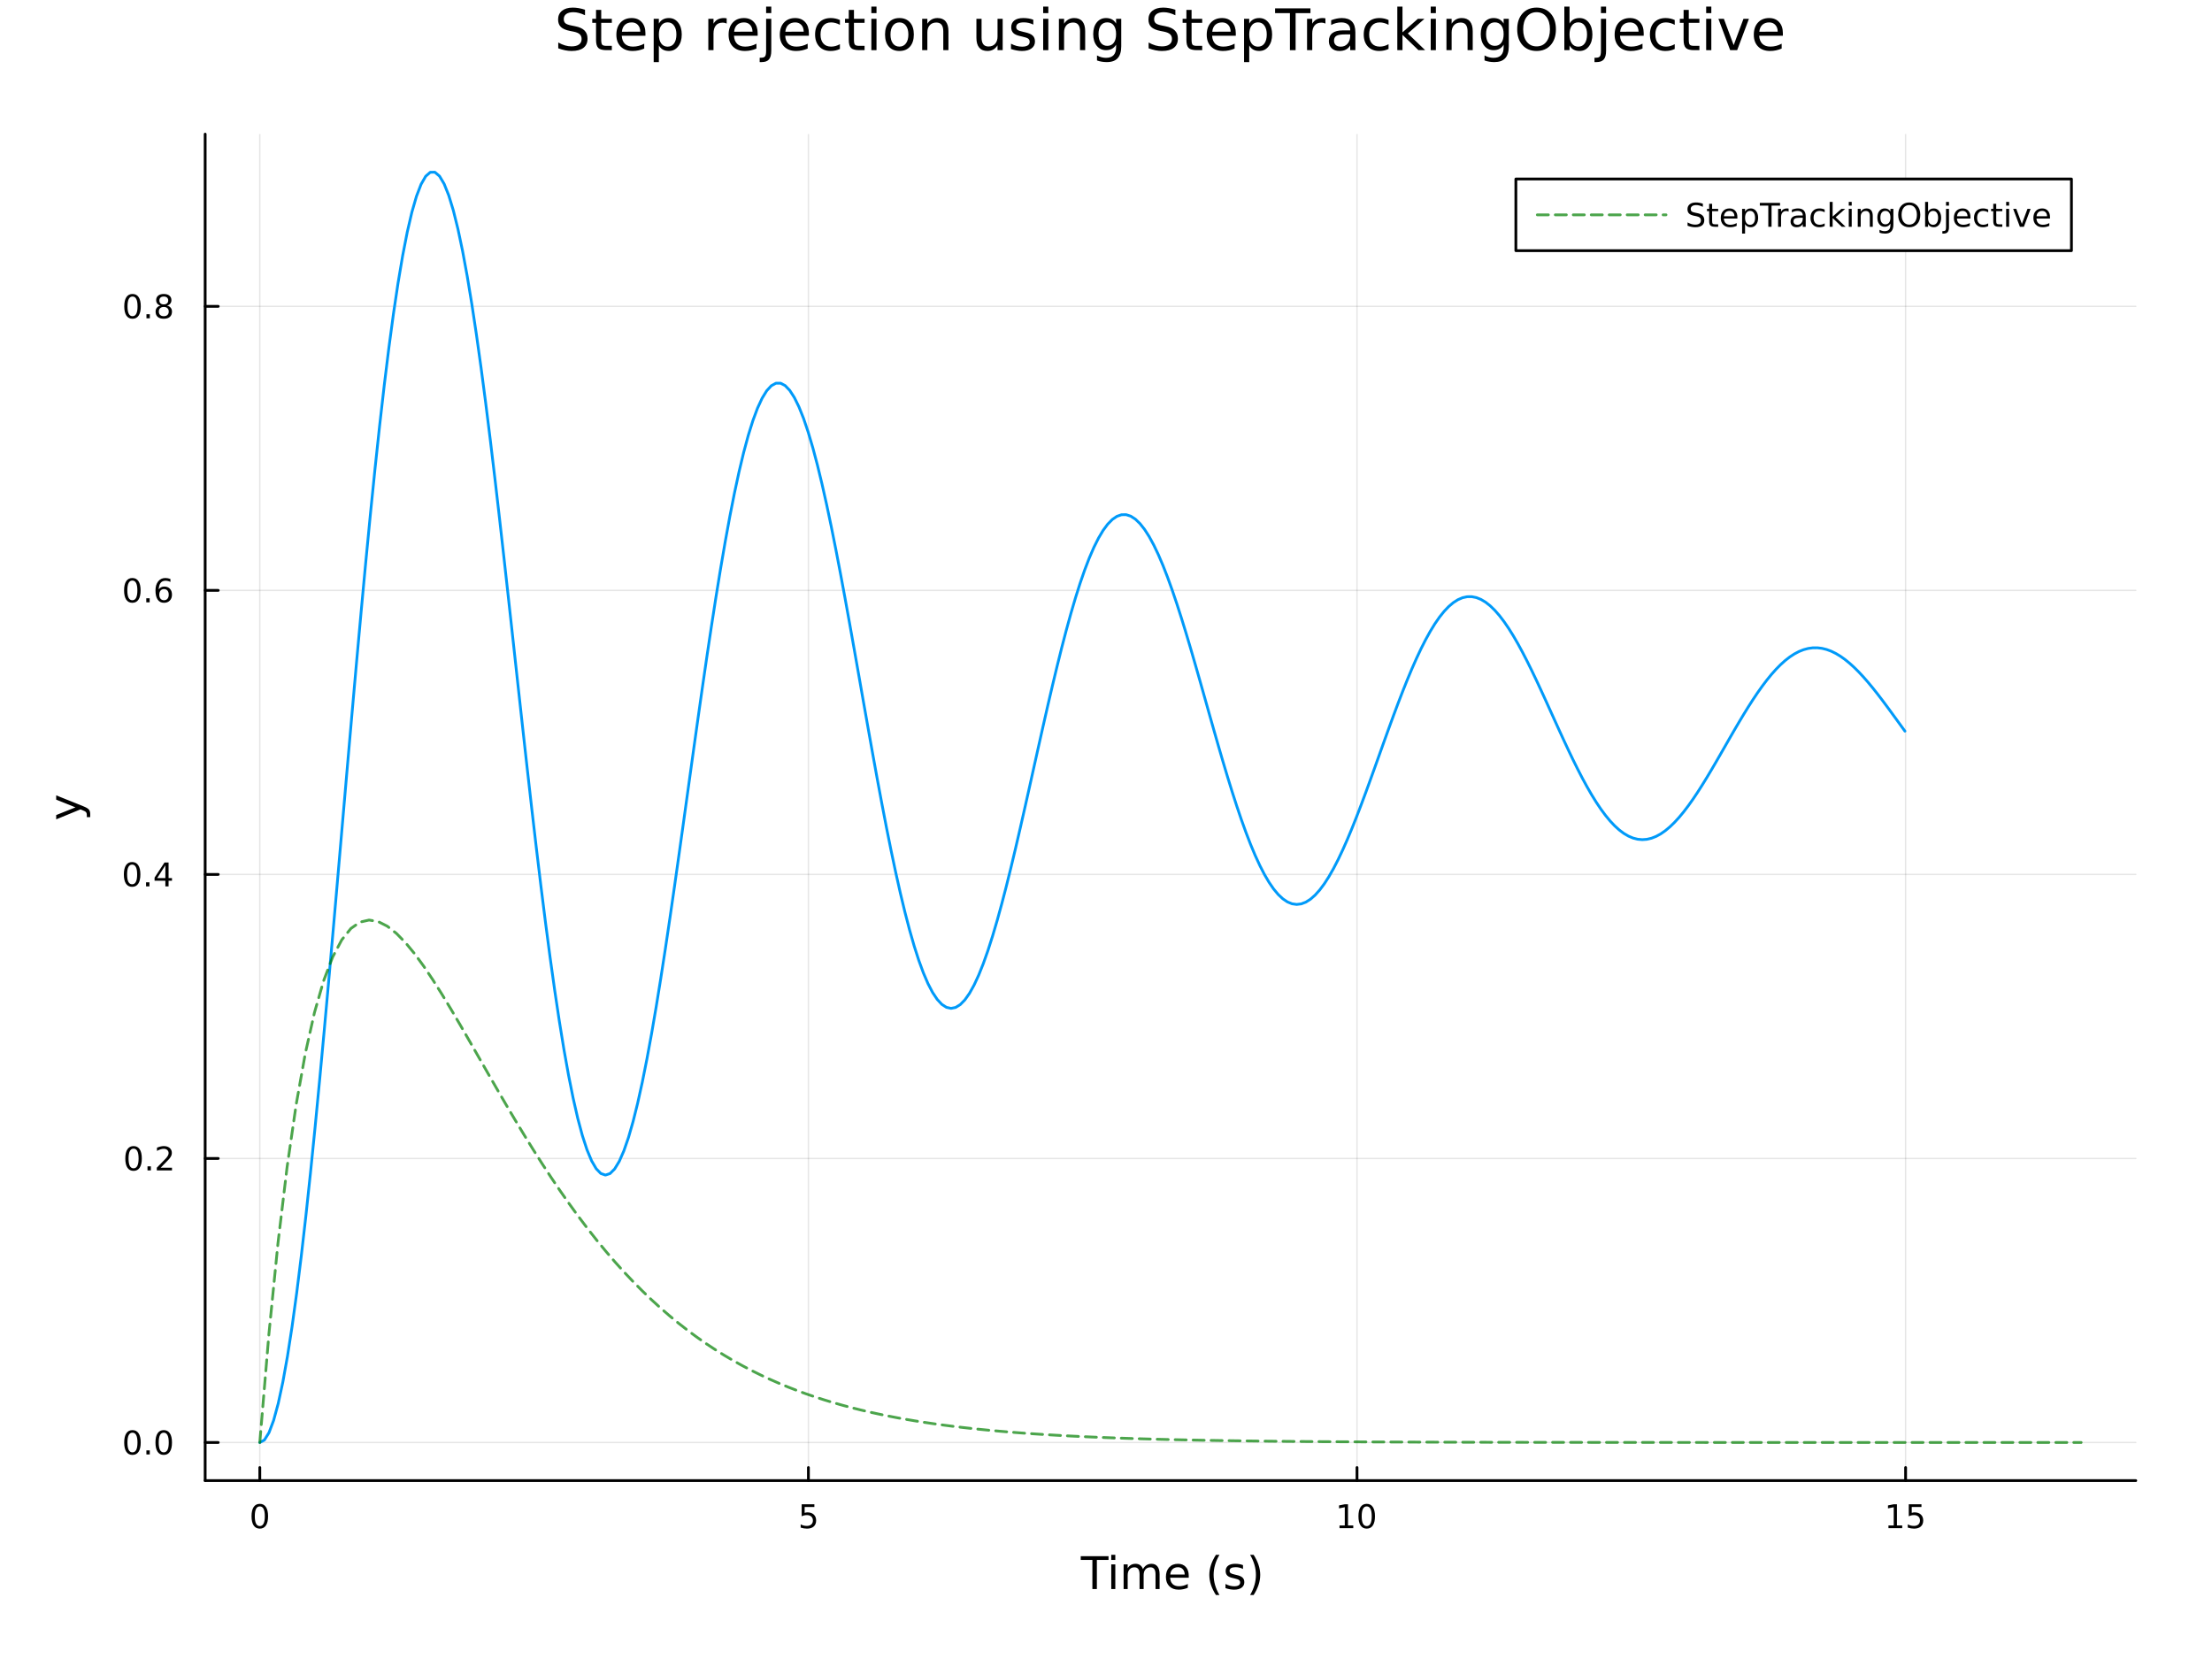 <?xml version="1.0" encoding="utf-8"?>
<svg xmlns="http://www.w3.org/2000/svg" xmlns:xlink="http://www.w3.org/1999/xlink" width="800" height="600" viewBox="0 0 3200 2400">
<rect x="0" y="0" width="3200" height="2400" fill="#333333" stroke="none"/>
<defs>
  <clipPath id="clip400">
    <rect x="0" y="0" width="3200" height="2400"/>
  </clipPath>
</defs>
<path clip-path="url(#clip400)" d="M0 2400 L3200 2400 L3200 0 L0 0  Z" fill="#ffffff" fill-rule="evenodd" fill-opacity="1"/>
<defs>
  <clipPath id="clip401">
    <rect x="296" y="194" width="2794" height="1949"/>
  </clipPath>
</defs>
<path clip-path="url(#clip400)" d="M296.798 2141.93 L3089.76 2141.93 L3089.76 194.024 L296.798 194.024  Z" fill="#ffffff" fill-rule="evenodd" fill-opacity="1"/>
<polyline clip-path="url(#clip401)" style="stroke:#000000; stroke-linecap:round; stroke-linejoin:round; stroke-width:2; stroke-opacity:0.1; fill:none" points="375.845,2141.93 375.845,194.024 "/>
<polyline clip-path="url(#clip401)" style="stroke:#000000; stroke-linecap:round; stroke-linejoin:round; stroke-width:2; stroke-opacity:0.1; fill:none" points="1169.48,2141.93 1169.48,194.024 "/>
<polyline clip-path="url(#clip401)" style="stroke:#000000; stroke-linecap:round; stroke-linejoin:round; stroke-width:2; stroke-opacity:0.1; fill:none" points="1963.12,2141.93 1963.12,194.024 "/>
<polyline clip-path="url(#clip401)" style="stroke:#000000; stroke-linecap:round; stroke-linejoin:round; stroke-width:2; stroke-opacity:0.1; fill:none" points="2756.75,2141.93 2756.75,194.024 "/>
<polyline clip-path="url(#clip401)" style="stroke:#000000; stroke-linecap:round; stroke-linejoin:round; stroke-width:2; stroke-opacity:0.1; fill:none" points="296.798,2086.8 3089.76,2086.8 "/>
<polyline clip-path="url(#clip401)" style="stroke:#000000; stroke-linecap:round; stroke-linejoin:round; stroke-width:2; stroke-opacity:0.1; fill:none" points="296.798,1675.89 3089.76,1675.89 "/>
<polyline clip-path="url(#clip401)" style="stroke:#000000; stroke-linecap:round; stroke-linejoin:round; stroke-width:2; stroke-opacity:0.1; fill:none" points="296.798,1264.99 3089.76,1264.99 "/>
<polyline clip-path="url(#clip401)" style="stroke:#000000; stroke-linecap:round; stroke-linejoin:round; stroke-width:2; stroke-opacity:0.1; fill:none" points="296.798,854.084 3089.76,854.084 "/>
<polyline clip-path="url(#clip401)" style="stroke:#000000; stroke-linecap:round; stroke-linejoin:round; stroke-width:2; stroke-opacity:0.1; fill:none" points="296.798,443.179 3089.76,443.179 "/>
<polyline clip-path="url(#clip400)" style="stroke:#000000; stroke-linecap:round; stroke-linejoin:round; stroke-width:4; stroke-opacity:1; fill:none" points="296.798,2141.93 3089.76,2141.93 "/>
<polyline clip-path="url(#clip400)" style="stroke:#000000; stroke-linecap:round; stroke-linejoin:round; stroke-width:4; stroke-opacity:1; fill:none" points="375.845,2141.93 375.845,2123.03 "/>
<polyline clip-path="url(#clip400)" style="stroke:#000000; stroke-linecap:round; stroke-linejoin:round; stroke-width:4; stroke-opacity:1; fill:none" points="1169.48,2141.93 1169.48,2123.03 "/>
<polyline clip-path="url(#clip400)" style="stroke:#000000; stroke-linecap:round; stroke-linejoin:round; stroke-width:4; stroke-opacity:1; fill:none" points="1963.12,2141.93 1963.12,2123.03 "/>
<polyline clip-path="url(#clip400)" style="stroke:#000000; stroke-linecap:round; stroke-linejoin:round; stroke-width:4; stroke-opacity:1; fill:none" points="2756.75,2141.93 2756.75,2123.03 "/>
<path clip-path="url(#clip400)" d="M375.845 2179.25 Q372.233 2179.25 370.405 2182.81 Q368.599 2186.35 368.599 2193.48 Q368.599 2200.59 370.405 2204.15 Q372.233 2207.7 375.845 2207.7 Q379.479 2207.7 381.284 2204.15 Q383.113 2200.59 383.113 2193.48 Q383.113 2186.35 381.284 2182.81 Q379.479 2179.25 375.845 2179.25 M375.845 2175.54 Q381.655 2175.54 384.71 2180.15 Q387.789 2184.73 387.789 2193.48 Q387.789 2202.21 384.71 2206.82 Q381.655 2211.4 375.845 2211.4 Q370.034 2211.4 366.956 2206.82 Q363.9 2202.21 363.9 2193.48 Q363.9 2184.73 366.956 2180.15 Q370.034 2175.54 375.845 2175.54 Z" fill="#000000" fill-rule="nonzero" fill-opacity="1" /><path clip-path="url(#clip400)" d="M1159.76 2176.17 L1178.12 2176.17 L1178.12 2180.1 L1164.04 2180.1 L1164.04 2188.58 Q1165.06 2188.23 1166.08 2188.07 Q1167.1 2187.88 1168.12 2187.88 Q1173.9 2187.88 1177.28 2191.05 Q1180.66 2194.22 1180.66 2199.64 Q1180.66 2205.22 1177.19 2208.32 Q1173.72 2211.4 1167.4 2211.4 Q1165.22 2211.4 1162.95 2211.03 Q1160.71 2210.66 1158.3 2209.92 L1158.3 2205.22 Q1160.38 2206.35 1162.61 2206.91 Q1164.83 2207.46 1167.31 2207.46 Q1171.31 2207.46 1173.65 2205.36 Q1175.99 2203.25 1175.99 2199.64 Q1175.99 2196.03 1173.65 2193.92 Q1171.31 2191.82 1167.31 2191.82 Q1165.43 2191.82 1163.56 2192.23 Q1161.7 2192.65 1159.76 2193.53 L1159.76 2176.17 Z" fill="#000000" fill-rule="nonzero" fill-opacity="1" /><path clip-path="url(#clip400)" d="M1937.81 2206.79 L1945.44 2206.79 L1945.44 2180.43 L1937.13 2182.09 L1937.13 2177.83 L1945.4 2176.17 L1950.07 2176.17 L1950.07 2206.79 L1957.71 2206.79 L1957.71 2210.73 L1937.81 2210.73 L1937.81 2206.79 Z" fill="#000000" fill-rule="nonzero" fill-opacity="1" /><path clip-path="url(#clip400)" d="M1977.16 2179.25 Q1973.55 2179.25 1971.72 2182.81 Q1969.91 2186.35 1969.91 2193.48 Q1969.91 2200.59 1971.72 2204.15 Q1973.55 2207.7 1977.16 2207.7 Q1980.79 2207.7 1982.6 2204.15 Q1984.43 2200.59 1984.43 2193.48 Q1984.43 2186.35 1982.6 2182.81 Q1980.79 2179.25 1977.16 2179.25 M1977.16 2175.54 Q1982.97 2175.54 1986.02 2180.15 Q1989.1 2184.73 1989.1 2193.48 Q1989.1 2202.21 1986.02 2206.82 Q1982.97 2211.4 1977.16 2211.4 Q1971.35 2211.4 1968.27 2206.82 Q1965.21 2202.21 1965.21 2193.48 Q1965.21 2184.73 1968.27 2180.15 Q1971.35 2175.54 1977.16 2175.54 Z" fill="#000000" fill-rule="nonzero" fill-opacity="1" /><path clip-path="url(#clip400)" d="M2731.94 2206.79 L2739.58 2206.79 L2739.58 2180.43 L2731.27 2182.09 L2731.27 2177.83 L2739.53 2176.17 L2744.21 2176.17 L2744.21 2206.79 L2751.85 2206.79 L2751.85 2210.73 L2731.94 2210.73 L2731.94 2206.79 Z" fill="#000000" fill-rule="nonzero" fill-opacity="1" /><path clip-path="url(#clip400)" d="M2761.34 2176.17 L2779.69 2176.17 L2779.69 2180.1 L2765.62 2180.1 L2765.62 2188.58 Q2766.64 2188.23 2767.66 2188.07 Q2768.68 2187.88 2769.69 2187.88 Q2775.48 2187.88 2778.86 2191.05 Q2782.24 2194.22 2782.24 2199.64 Q2782.24 2205.22 2778.77 2208.32 Q2775.3 2211.4 2768.98 2211.4 Q2766.8 2211.4 2764.53 2211.03 Q2762.29 2210.66 2759.88 2209.92 L2759.88 2205.22 Q2761.96 2206.35 2764.18 2206.91 Q2766.41 2207.46 2768.88 2207.46 Q2772.89 2207.46 2775.23 2205.36 Q2777.56 2203.25 2777.56 2199.64 Q2777.56 2196.03 2775.23 2193.92 Q2772.89 2191.82 2768.88 2191.82 Q2767.01 2191.82 2765.13 2192.23 Q2763.28 2192.65 2761.34 2193.53 L2761.34 2176.17 Z" fill="#000000" fill-rule="nonzero" fill-opacity="1" /><path clip-path="url(#clip400)" d="M1563.45 2251.27 L1603.65 2251.27 L1603.65 2256.68 L1586.78 2256.68 L1586.78 2298.79 L1580.32 2298.79 L1580.32 2256.68 L1563.45 2256.68 L1563.45 2251.27 Z" fill="#000000" fill-rule="nonzero" fill-opacity="1" /><path clip-path="url(#clip400)" d="M1607.6 2263.14 L1613.46 2263.14 L1613.46 2298.79 L1607.6 2298.79 L1607.6 2263.14 M1607.6 2249.27 L1613.46 2249.27 L1613.46 2256.68 L1607.6 2256.68 L1607.6 2249.27 Z" fill="#000000" fill-rule="nonzero" fill-opacity="1" /><path clip-path="url(#clip400)" d="M1653.46 2269.99 Q1655.66 2266.04 1658.72 2264.16 Q1661.77 2262.28 1665.91 2262.28 Q1671.48 2262.28 1674.5 2266.2 Q1677.53 2270.08 1677.53 2277.28 L1677.53 2298.79 L1671.64 2298.79 L1671.64 2277.47 Q1671.64 2272.34 1669.82 2269.86 Q1668.01 2267.38 1664.29 2267.38 Q1659.73 2267.38 1657.09 2270.4 Q1654.45 2273.42 1654.45 2278.64 L1654.45 2298.79 L1648.56 2298.79 L1648.56 2277.47 Q1648.56 2272.31 1646.75 2269.86 Q1644.93 2267.38 1641.15 2267.38 Q1636.66 2267.38 1634.02 2270.43 Q1631.37 2273.46 1631.37 2278.64 L1631.37 2298.79 L1625.49 2298.79 L1625.49 2263.14 L1631.37 2263.14 L1631.37 2268.68 Q1633.38 2265.4 1636.18 2263.84 Q1638.98 2262.28 1642.83 2262.28 Q1646.72 2262.28 1649.42 2264.26 Q1652.16 2266.23 1653.46 2269.99 Z" fill="#000000" fill-rule="nonzero" fill-opacity="1" /><path clip-path="url(#clip400)" d="M1719.7 2279.5 L1719.7 2282.37 L1692.77 2282.37 Q1693.15 2288.42 1696.4 2291.6 Q1699.68 2294.75 1705.5 2294.75 Q1708.88 2294.75 1712.03 2293.92 Q1715.21 2293.09 1718.33 2291.44 L1718.33 2296.98 Q1715.18 2298.31 1711.87 2299.01 Q1708.56 2299.71 1705.15 2299.71 Q1696.62 2299.71 1691.63 2294.75 Q1686.66 2289.78 1686.66 2281.32 Q1686.66 2272.57 1691.37 2267.44 Q1696.11 2262.28 1704.13 2262.28 Q1711.33 2262.28 1715.5 2266.93 Q1719.7 2271.55 1719.7 2279.5 M1713.84 2277.78 Q1713.78 2272.98 1711.14 2270.11 Q1708.53 2267.25 1704.2 2267.25 Q1699.3 2267.25 1696.34 2270.02 Q1693.41 2272.79 1692.96 2277.82 L1713.84 2277.78 Z" fill="#000000" fill-rule="nonzero" fill-opacity="1" /><path clip-path="url(#clip400)" d="M1764.1 2249.33 Q1759.83 2256.65 1757.77 2263.81 Q1755.7 2270.97 1755.7 2278.33 Q1755.7 2285.68 1757.77 2292.9 Q1759.87 2300.1 1764.1 2307.39 L1759.01 2307.39 Q1754.23 2299.91 1751.85 2292.68 Q1749.49 2285.46 1749.49 2278.33 Q1749.49 2271.23 1751.85 2264.03 Q1754.2 2256.84 1759.01 2249.33 L1764.1 2249.33 Z" fill="#000000" fill-rule="nonzero" fill-opacity="1" /><path clip-path="url(#clip400)" d="M1798.19 2264.19 L1798.19 2269.73 Q1795.71 2268.46 1793.03 2267.82 Q1790.36 2267.19 1787.49 2267.19 Q1783.13 2267.19 1780.94 2268.52 Q1778.77 2269.86 1778.77 2272.53 Q1778.77 2274.57 1780.33 2275.75 Q1781.89 2276.89 1786.6 2277.94 L1788.61 2278.39 Q1794.85 2279.73 1797.46 2282.18 Q1800.1 2284.6 1800.1 2288.96 Q1800.1 2293.92 1796.15 2296.82 Q1792.24 2299.71 1785.36 2299.71 Q1782.5 2299.71 1779.38 2299.14 Q1776.29 2298.6 1772.85 2297.49 L1772.85 2291.44 Q1776.1 2293.13 1779.25 2293.99 Q1782.4 2294.81 1785.49 2294.81 Q1789.63 2294.81 1791.85 2293.41 Q1794.08 2291.98 1794.08 2289.4 Q1794.08 2287.02 1792.46 2285.74 Q1790.87 2284.47 1785.42 2283.29 L1783.39 2282.81 Q1777.94 2281.67 1775.53 2279.31 Q1773.11 2276.93 1773.11 2272.79 Q1773.11 2267.76 1776.67 2265.02 Q1780.24 2262.28 1786.79 2262.28 Q1790.04 2262.28 1792.9 2262.76 Q1795.77 2263.24 1798.19 2264.19 Z" fill="#000000" fill-rule="nonzero" fill-opacity="1" /><path clip-path="url(#clip400)" d="M1808.5 2249.33 L1813.59 2249.33 Q1818.37 2256.84 1820.72 2264.03 Q1823.11 2271.23 1823.11 2278.33 Q1823.11 2285.46 1820.72 2292.68 Q1818.37 2299.91 1813.59 2307.39 L1808.5 2307.39 Q1812.73 2300.1 1814.8 2292.9 Q1816.9 2285.68 1816.9 2278.33 Q1816.9 2270.97 1814.8 2263.81 Q1812.73 2256.65 1808.5 2249.33 Z" fill="#000000" fill-rule="nonzero" fill-opacity="1" /><polyline clip-path="url(#clip400)" style="stroke:#000000; stroke-linecap:round; stroke-linejoin:round; stroke-width:4; stroke-opacity:1; fill:none" points="296.798,2141.93 296.798,194.024 "/>
<polyline clip-path="url(#clip400)" style="stroke:#000000; stroke-linecap:round; stroke-linejoin:round; stroke-width:4; stroke-opacity:1; fill:none" points="296.798,2086.8 315.696,2086.8 "/>
<polyline clip-path="url(#clip400)" style="stroke:#000000; stroke-linecap:round; stroke-linejoin:round; stroke-width:4; stroke-opacity:1; fill:none" points="296.798,1675.89 315.696,1675.89 "/>
<polyline clip-path="url(#clip400)" style="stroke:#000000; stroke-linecap:round; stroke-linejoin:round; stroke-width:4; stroke-opacity:1; fill:none" points="296.798,1264.99 315.696,1264.99 "/>
<polyline clip-path="url(#clip400)" style="stroke:#000000; stroke-linecap:round; stroke-linejoin:round; stroke-width:4; stroke-opacity:1; fill:none" points="296.798,854.084 315.696,854.084 "/>
<polyline clip-path="url(#clip400)" style="stroke:#000000; stroke-linecap:round; stroke-linejoin:round; stroke-width:4; stroke-opacity:1; fill:none" points="296.798,443.179 315.696,443.179 "/>
<path clip-path="url(#clip400)" d="M191.623 2072.6 Q188.012 2072.6 186.183 2076.16 Q184.377 2079.7 184.377 2086.83 Q184.377 2093.94 186.183 2097.5 Q188.012 2101.05 191.623 2101.05 Q195.257 2101.05 197.063 2097.5 Q198.891 2093.94 198.891 2086.83 Q198.891 2079.7 197.063 2076.16 Q195.257 2072.6 191.623 2072.6 M191.623 2068.89 Q197.433 2068.89 200.488 2073.5 Q203.567 2078.08 203.567 2086.83 Q203.567 2095.56 200.488 2100.17 Q197.433 2104.75 191.623 2104.75 Q185.813 2104.75 182.734 2100.17 Q179.678 2095.56 179.678 2086.83 Q179.678 2078.08 182.734 2073.5 Q185.813 2068.89 191.623 2068.89 Z" fill="#000000" fill-rule="nonzero" fill-opacity="1" /><path clip-path="url(#clip400)" d="M211.785 2098.2 L216.669 2098.2 L216.669 2104.08 L211.785 2104.08 L211.785 2098.2 Z" fill="#000000" fill-rule="nonzero" fill-opacity="1" /><path clip-path="url(#clip400)" d="M236.854 2072.6 Q233.243 2072.6 231.414 2076.16 Q229.609 2079.7 229.609 2086.83 Q229.609 2093.94 231.414 2097.5 Q233.243 2101.05 236.854 2101.05 Q240.488 2101.05 242.294 2097.5 Q244.122 2093.94 244.122 2086.83 Q244.122 2079.7 242.294 2076.16 Q240.488 2072.6 236.854 2072.6 M236.854 2068.89 Q242.664 2068.89 245.72 2073.5 Q248.798 2078.08 248.798 2086.83 Q248.798 2095.56 245.72 2100.17 Q242.664 2104.75 236.854 2104.75 Q231.044 2104.75 227.965 2100.17 Q224.91 2095.56 224.91 2086.83 Q224.91 2078.08 227.965 2073.5 Q231.044 2068.89 236.854 2068.89 Z" fill="#000000" fill-rule="nonzero" fill-opacity="1" /><path clip-path="url(#clip400)" d="M193.22 1661.69 Q189.609 1661.69 187.78 1665.26 Q185.975 1668.8 185.975 1675.93 Q185.975 1683.03 187.78 1686.6 Q189.609 1690.14 193.22 1690.14 Q196.854 1690.14 198.66 1686.6 Q200.488 1683.03 200.488 1675.93 Q200.488 1668.8 198.66 1665.26 Q196.854 1661.69 193.22 1661.69 M193.22 1657.99 Q199.03 1657.99 202.086 1662.59 Q205.164 1667.18 205.164 1675.93 Q205.164 1684.66 202.086 1689.26 Q199.03 1693.84 193.22 1693.84 Q187.41 1693.84 184.331 1689.26 Q181.276 1684.66 181.276 1675.93 Q181.276 1667.18 184.331 1662.59 Q187.41 1657.99 193.22 1657.99 Z" fill="#000000" fill-rule="nonzero" fill-opacity="1" /><path clip-path="url(#clip400)" d="M213.382 1687.29 L218.266 1687.29 L218.266 1693.17 L213.382 1693.17 L213.382 1687.29 Z" fill="#000000" fill-rule="nonzero" fill-opacity="1" /><path clip-path="url(#clip400)" d="M232.479 1689.24 L248.798 1689.24 L248.798 1693.17 L226.854 1693.17 L226.854 1689.24 Q229.516 1686.48 234.099 1681.85 Q238.706 1677.2 239.886 1675.86 Q242.132 1673.34 243.011 1671.6 Q243.914 1669.84 243.914 1668.15 Q243.914 1665.4 241.97 1663.66 Q240.048 1661.92 236.947 1661.92 Q234.748 1661.92 232.294 1662.69 Q229.863 1663.45 227.086 1665 L227.086 1660.28 Q229.91 1659.15 232.363 1658.57 Q234.817 1657.99 236.854 1657.99 Q242.224 1657.99 245.419 1660.67 Q248.613 1663.36 248.613 1667.85 Q248.613 1669.98 247.803 1671.9 Q247.016 1673.8 244.91 1676.39 Q244.331 1677.06 241.229 1680.28 Q238.127 1683.47 232.479 1689.24 Z" fill="#000000" fill-rule="nonzero" fill-opacity="1" /><path clip-path="url(#clip400)" d="M191.137 1250.79 Q187.526 1250.79 185.697 1254.35 Q183.891 1257.89 183.891 1265.02 Q183.891 1272.13 185.697 1275.69 Q187.526 1279.24 191.137 1279.24 Q194.771 1279.24 196.576 1275.69 Q198.405 1272.13 198.405 1265.02 Q198.405 1257.89 196.576 1254.35 Q194.771 1250.79 191.137 1250.79 M191.137 1247.08 Q196.947 1247.08 200.002 1251.69 Q203.081 1256.27 203.081 1265.02 Q203.081 1273.75 200.002 1278.36 Q196.947 1282.94 191.137 1282.94 Q185.327 1282.94 182.248 1278.36 Q179.192 1273.75 179.192 1265.02 Q179.192 1256.27 182.248 1251.69 Q185.327 1247.08 191.137 1247.08 Z" fill="#000000" fill-rule="nonzero" fill-opacity="1" /><path clip-path="url(#clip400)" d="M211.299 1276.39 L216.183 1276.39 L216.183 1282.27 L211.299 1282.27 L211.299 1276.39 Z" fill="#000000" fill-rule="nonzero" fill-opacity="1" /><path clip-path="url(#clip400)" d="M239.215 1251.78 L227.41 1270.23 L239.215 1270.23 L239.215 1251.78 M237.988 1247.71 L243.868 1247.71 L243.868 1270.23 L248.798 1270.23 L248.798 1274.12 L243.868 1274.12 L243.868 1282.27 L239.215 1282.27 L239.215 1274.12 L223.613 1274.12 L223.613 1269.61 L237.988 1247.71 Z" fill="#000000" fill-rule="nonzero" fill-opacity="1" /><path clip-path="url(#clip400)" d="M191.461 839.882 Q187.85 839.882 186.021 843.447 Q184.215 846.989 184.215 854.119 Q184.215 861.225 186.021 864.79 Q187.85 868.331 191.461 868.331 Q195.095 868.331 196.901 864.79 Q198.729 861.225 198.729 854.119 Q198.729 846.989 196.901 843.447 Q195.095 839.882 191.461 839.882 M191.461 836.179 Q197.271 836.179 200.326 840.785 Q203.405 845.369 203.405 854.119 Q203.405 862.845 200.326 867.452 Q197.271 872.035 191.461 872.035 Q185.651 872.035 182.572 867.452 Q179.516 862.845 179.516 854.119 Q179.516 845.369 182.572 840.785 Q185.651 836.179 191.461 836.179 Z" fill="#000000" fill-rule="nonzero" fill-opacity="1" /><path clip-path="url(#clip400)" d="M211.623 865.484 L216.507 865.484 L216.507 871.364 L211.623 871.364 L211.623 865.484 Z" fill="#000000" fill-rule="nonzero" fill-opacity="1" /><path clip-path="url(#clip400)" d="M237.271 852.22 Q234.123 852.22 232.271 854.373 Q230.442 856.526 230.442 860.276 Q230.442 864.003 232.271 866.179 Q234.123 868.331 237.271 868.331 Q240.419 868.331 242.248 866.179 Q244.099 864.003 244.099 860.276 Q244.099 856.526 242.248 854.373 Q240.419 852.22 237.271 852.22 M246.553 837.568 L246.553 841.827 Q244.794 840.994 242.988 840.554 Q241.206 840.114 239.447 840.114 Q234.817 840.114 232.363 843.239 Q229.933 846.364 229.586 852.683 Q230.951 850.669 233.011 849.605 Q235.072 848.517 237.548 848.517 Q242.757 848.517 245.766 851.688 Q248.798 854.836 248.798 860.276 Q248.798 865.6 245.65 868.817 Q242.502 872.035 237.271 872.035 Q231.275 872.035 228.104 867.452 Q224.933 862.845 224.933 854.119 Q224.933 845.924 228.822 841.063 Q232.711 836.179 239.261 836.179 Q241.021 836.179 242.803 836.526 Q244.609 836.873 246.553 837.568 Z" fill="#000000" fill-rule="nonzero" fill-opacity="1" /><path clip-path="url(#clip400)" d="M191.715 428.978 Q188.104 428.978 186.276 432.542 Q184.47 436.084 184.47 443.214 Q184.47 450.32 186.276 453.885 Q188.104 457.427 191.715 457.427 Q195.35 457.427 197.155 453.885 Q198.984 450.32 198.984 443.214 Q198.984 436.084 197.155 432.542 Q195.35 428.978 191.715 428.978 M191.715 425.274 Q197.526 425.274 200.581 429.88 Q203.66 434.464 203.66 443.214 Q203.66 451.94 200.581 456.547 Q197.526 461.13 191.715 461.13 Q185.905 461.13 182.827 456.547 Q179.771 451.94 179.771 443.214 Q179.771 434.464 182.827 429.88 Q185.905 425.274 191.715 425.274 Z" fill="#000000" fill-rule="nonzero" fill-opacity="1" /><path clip-path="url(#clip400)" d="M211.877 454.579 L216.762 454.579 L216.762 460.459 L211.877 460.459 L211.877 454.579 Z" fill="#000000" fill-rule="nonzero" fill-opacity="1" /><path clip-path="url(#clip400)" d="M236.947 444.047 Q233.613 444.047 231.692 445.829 Q229.794 447.612 229.794 450.737 Q229.794 453.862 231.692 455.644 Q233.613 457.427 236.947 457.427 Q240.28 457.427 242.201 455.644 Q244.122 453.839 244.122 450.737 Q244.122 447.612 242.201 445.829 Q240.303 444.047 236.947 444.047 M232.271 442.056 Q229.261 441.316 227.572 439.255 Q225.905 437.195 225.905 434.232 Q225.905 430.089 228.845 427.681 Q231.808 425.274 236.947 425.274 Q242.109 425.274 245.048 427.681 Q247.988 430.089 247.988 434.232 Q247.988 437.195 246.298 439.255 Q244.632 441.316 241.646 442.056 Q245.025 442.843 246.9 445.135 Q248.798 447.427 248.798 450.737 Q248.798 455.76 245.72 458.445 Q242.664 461.13 236.947 461.13 Q231.229 461.13 228.15 458.445 Q225.095 455.76 225.095 450.737 Q225.095 447.427 226.993 445.135 Q228.891 442.843 232.271 442.056 M230.558 434.672 Q230.558 437.357 232.224 438.862 Q233.914 440.366 236.947 440.366 Q239.956 440.366 241.646 438.862 Q243.359 437.357 243.359 434.672 Q243.359 431.987 241.646 430.482 Q239.956 428.978 236.947 428.978 Q233.914 428.978 232.224 430.482 Q230.558 431.987 230.558 434.672 Z" fill="#000000" fill-rule="nonzero" fill-opacity="1" /><path clip-path="url(#clip400)" d="M120.246 1166.29 Q126.612 1168.77 128.554 1171.13 Q130.495 1173.48 130.495 1177.43 L130.495 1182.11 L125.594 1182.11 L125.594 1178.67 Q125.594 1176.25 124.448 1174.91 Q123.302 1173.58 119.037 1171.95 L116.363 1170.9 L81.288 1185.32 L81.288 1179.12 L109.17 1167.98 L81.288 1156.84 L81.288 1150.63 L120.246 1166.29 Z" fill="#000000" fill-rule="nonzero" fill-opacity="1" /><path clip-path="url(#clip400)" d="M846.298 14.081 L846.298 22.061 Q841.639 19.833 837.507 18.739 Q833.375 17.646 829.527 17.646 Q822.843 17.646 819.197 20.238 Q815.592 22.831 815.592 27.611 Q815.592 31.621 817.982 33.687 Q820.412 35.713 827.137 36.969 L832.079 37.981 Q841.234 39.723 845.569 44.139 Q849.944 48.514 849.944 55.886 Q849.944 64.677 844.029 69.214 Q838.155 73.751 826.772 73.751 Q822.478 73.751 817.617 72.778 Q812.797 71.806 807.612 69.902 L807.612 61.477 Q812.594 64.272 817.374 65.689 Q822.154 67.107 826.772 67.107 Q833.78 67.107 837.588 64.353 Q841.396 61.598 841.396 56.494 Q841.396 52.038 838.642 49.526 Q835.927 47.015 829.689 45.759 L824.706 44.787 Q815.551 42.964 811.46 39.075 Q807.369 35.186 807.369 28.259 Q807.369 20.238 812.999 15.62 Q818.671 11.002 828.595 11.002 Q832.849 11.002 837.264 11.772 Q841.68 12.542 846.298 14.081 Z" fill="#000000" fill-rule="nonzero" fill-opacity="1" /><path clip-path="url(#clip400)" d="M869.753 14.324 L869.753 27.206 L885.105 27.206 L885.105 32.999 L869.753 32.999 L869.753 57.628 Q869.753 63.178 871.251 64.758 Q872.791 66.338 877.449 66.338 L885.105 66.338 L885.105 72.576 L877.449 72.576 Q868.821 72.576 865.54 69.376 Q862.258 66.135 862.258 57.628 L862.258 32.999 L856.79 32.999 L856.79 27.206 L862.258 27.206 L862.258 14.324 L869.753 14.324 Z" fill="#000000" fill-rule="nonzero" fill-opacity="1" /><path clip-path="url(#clip400)" d="M933.716 48.028 L933.716 51.673 L899.446 51.673 Q899.932 59.37 904.064 63.421 Q908.236 67.431 915.649 67.431 Q919.943 67.431 923.954 66.378 Q928.005 65.325 931.974 63.218 L931.974 70.267 Q927.964 71.968 923.751 72.86 Q919.538 73.751 915.204 73.751 Q904.347 73.751 897.987 67.431 Q891.668 61.112 891.668 50.337 Q891.668 39.197 897.663 32.675 Q903.699 26.112 913.907 26.112 Q923.062 26.112 928.369 32.026 Q933.716 37.9 933.716 48.028 M926.263 45.84 Q926.182 39.723 922.819 36.077 Q919.498 32.431 913.988 32.431 Q907.75 32.431 903.983 35.956 Q900.256 39.48 899.689 45.88 L926.263 45.84 Z" fill="#000000" fill-rule="nonzero" fill-opacity="1" /><path clip-path="url(#clip400)" d="M953.161 65.77 L953.161 89.833 L945.666 89.833 L945.666 27.206 L953.161 27.206 L953.161 34.092 Q955.51 30.041 959.075 28.097 Q962.68 26.112 967.663 26.112 Q975.927 26.112 981.071 32.675 Q986.257 39.237 986.257 49.931 Q986.257 60.626 981.071 67.188 Q975.927 73.751 967.663 73.751 Q962.68 73.751 959.075 71.806 Q955.51 69.821 953.161 65.77 M978.519 49.931 Q978.519 41.708 975.117 37.05 Q971.754 32.35 965.84 32.35 Q959.926 32.35 956.523 37.05 Q953.161 41.708 953.161 49.931 Q953.161 58.155 956.523 62.854 Q959.926 67.512 965.84 67.512 Q971.754 67.512 975.117 62.854 Q978.519 58.155 978.519 49.931 Z" fill="#000000" fill-rule="nonzero" fill-opacity="1" /><path clip-path="url(#clip400)" d="M1051.27 34.173 Q1050.02 33.444 1048.52 33.12 Q1047.06 32.756 1045.28 32.756 Q1038.96 32.756 1035.56 36.888 Q1032.19 40.979 1032.19 48.676 L1032.19 72.576 L1024.7 72.576 L1024.7 27.206 L1032.19 27.206 L1032.19 34.254 Q1034.54 30.122 1038.31 28.138 Q1042.08 26.112 1047.47 26.112 Q1048.24 26.112 1049.17 26.234 Q1050.1 26.315 1051.23 26.517 L1051.27 34.173 Z" fill="#000000" fill-rule="nonzero" fill-opacity="1" /><path clip-path="url(#clip400)" d="M1096.08 48.028 L1096.08 51.673 L1061.81 51.673 Q1062.29 59.37 1066.42 63.421 Q1070.6 67.431 1078.01 67.431 Q1082.3 67.431 1086.31 66.378 Q1090.36 65.325 1094.33 63.218 L1094.33 70.267 Q1090.32 71.968 1086.11 72.86 Q1081.9 73.751 1077.56 73.751 Q1066.71 73.751 1060.35 67.431 Q1054.03 61.112 1054.03 50.337 Q1054.03 39.197 1060.02 32.675 Q1066.06 26.112 1076.27 26.112 Q1085.42 26.112 1090.73 32.026 Q1096.08 37.9 1096.08 48.028 M1088.62 45.84 Q1088.54 39.723 1085.18 36.077 Q1081.86 32.431 1076.35 32.431 Q1070.11 32.431 1066.34 35.956 Q1062.62 39.48 1062.05 45.88 L1088.62 45.84 Z" fill="#000000" fill-rule="nonzero" fill-opacity="1" /><path clip-path="url(#clip400)" d="M1108.31 27.206 L1115.76 27.206 L1115.76 73.386 Q1115.76 82.055 1112.44 85.944 Q1109.16 89.833 1101.83 89.833 L1098.99 89.833 L1098.99 83.513 L1100.98 83.513 Q1105.23 83.513 1106.77 81.528 Q1108.31 79.584 1108.31 73.386 L1108.31 27.206 M1108.31 9.544 L1115.76 9.544 L1115.76 18.983 L1108.31 18.983 L1108.31 9.544 Z" fill="#000000" fill-rule="nonzero" fill-opacity="1" /><path clip-path="url(#clip400)" d="M1170.17 48.028 L1170.17 51.673 L1135.9 51.673 Q1136.38 59.37 1140.51 63.421 Q1144.69 67.431 1152.1 67.431 Q1156.39 67.431 1160.4 66.378 Q1164.46 65.325 1168.43 63.218 L1168.43 70.267 Q1164.42 71.968 1160.2 72.86 Q1155.99 73.751 1151.65 73.751 Q1140.8 73.751 1134.44 67.431 Q1128.12 61.112 1128.12 50.337 Q1128.12 39.197 1134.11 32.675 Q1140.15 26.112 1150.36 26.112 Q1159.51 26.112 1164.82 32.026 Q1170.17 37.9 1170.17 48.028 M1162.71 45.84 Q1162.63 39.723 1159.27 36.077 Q1155.95 32.431 1150.44 32.431 Q1144.2 32.431 1140.43 35.956 Q1136.71 39.48 1136.14 45.88 L1162.71 45.84 Z" fill="#000000" fill-rule="nonzero" fill-opacity="1" /><path clip-path="url(#clip400)" d="M1215.05 28.948 L1215.05 35.915 Q1211.89 34.173 1208.69 33.323 Q1205.53 32.431 1202.29 32.431 Q1195.04 32.431 1191.03 37.05 Q1187.02 41.627 1187.02 49.931 Q1187.02 58.236 1191.03 62.854 Q1195.04 67.431 1202.29 67.431 Q1205.53 67.431 1208.69 66.581 Q1211.89 65.689 1215.05 63.948 L1215.05 70.834 Q1211.93 72.292 1208.57 73.022 Q1205.25 73.751 1201.48 73.751 Q1191.23 73.751 1185.2 67.31 Q1179.16 60.869 1179.16 49.931 Q1179.16 38.832 1185.24 32.472 Q1191.35 26.112 1201.97 26.112 Q1205.41 26.112 1208.69 26.841 Q1211.97 27.53 1215.05 28.948 Z" fill="#000000" fill-rule="nonzero" fill-opacity="1" /><path clip-path="url(#clip400)" d="M1235.39 14.324 L1235.39 27.206 L1250.74 27.206 L1250.74 32.999 L1235.39 32.999 L1235.39 57.628 Q1235.39 63.178 1236.89 64.758 Q1238.43 66.338 1243.08 66.338 L1250.74 66.338 L1250.74 72.576 L1243.08 72.576 Q1234.46 72.576 1231.17 69.376 Q1227.89 66.135 1227.89 57.628 L1227.89 32.999 L1222.42 32.999 L1222.42 27.206 L1227.89 27.206 L1227.89 14.324 L1235.39 14.324 Z" fill="#000000" fill-rule="nonzero" fill-opacity="1" /><path clip-path="url(#clip400)" d="M1260.54 27.206 L1268 27.206 L1268 72.576 L1260.54 72.576 L1260.54 27.206 M1260.54 9.544 L1268 9.544 L1268 18.983 L1260.54 18.983 L1260.54 9.544 Z" fill="#000000" fill-rule="nonzero" fill-opacity="1" /><path clip-path="url(#clip400)" d="M1301.17 32.431 Q1295.18 32.431 1291.69 37.131 Q1288.21 41.789 1288.21 49.931 Q1288.21 58.074 1291.65 62.773 Q1295.14 67.431 1301.17 67.431 Q1307.13 67.431 1310.61 62.732 Q1314.1 58.033 1314.1 49.931 Q1314.1 41.87 1310.61 37.171 Q1307.13 32.431 1301.17 32.431 M1301.17 26.112 Q1310.9 26.112 1316.45 32.431 Q1322 38.751 1322 49.931 Q1322 61.071 1316.45 67.431 Q1310.9 73.751 1301.17 73.751 Q1291.41 73.751 1285.86 67.431 Q1280.35 61.071 1280.35 49.931 Q1280.35 38.751 1285.86 32.431 Q1291.41 26.112 1301.17 26.112 Z" fill="#000000" fill-rule="nonzero" fill-opacity="1" /><path clip-path="url(#clip400)" d="M1372.06 45.192 L1372.06 72.576 L1364.61 72.576 L1364.61 45.435 Q1364.61 38.994 1362.1 35.794 Q1359.59 32.594 1354.56 32.594 Q1348.53 32.594 1345.05 36.442 Q1341.56 40.29 1341.56 46.934 L1341.56 72.576 L1334.07 72.576 L1334.07 27.206 L1341.56 27.206 L1341.56 34.254 Q1344.23 30.163 1347.84 28.138 Q1351.49 26.112 1356.23 26.112 Q1364.04 26.112 1368.05 30.973 Q1372.06 35.794 1372.06 45.192 Z" fill="#000000" fill-rule="nonzero" fill-opacity="1" /><path clip-path="url(#clip400)" d="M1412.53 54.671 L1412.53 27.206 L1419.99 27.206 L1419.99 54.387 Q1419.99 60.828 1422.5 64.069 Q1425.01 67.269 1430.03 67.269 Q1436.07 67.269 1439.55 63.421 Q1443.08 59.573 1443.08 52.929 L1443.08 27.206 L1450.53 27.206 L1450.53 72.576 L1443.08 72.576 L1443.08 65.608 Q1440.36 69.74 1436.76 71.766 Q1433.19 73.751 1428.45 73.751 Q1420.63 73.751 1416.58 68.89 Q1412.53 64.029 1412.53 54.671 M1431.29 26.112 L1431.29 26.112 Z" fill="#000000" fill-rule="nonzero" fill-opacity="1" /><path clip-path="url(#clip400)" d="M1494.81 28.543 L1494.81 35.591 Q1491.65 33.971 1488.24 33.161 Q1484.84 32.35 1481.2 32.35 Q1475.65 32.35 1472.85 34.052 Q1470.1 35.753 1470.1 39.156 Q1470.1 41.749 1472.08 43.248 Q1474.07 44.706 1480.06 46.043 L1482.61 46.61 Q1490.55 48.311 1493.88 51.43 Q1497.24 54.509 1497.24 60.059 Q1497.24 66.378 1492.21 70.064 Q1487.23 73.751 1478.48 73.751 Q1474.84 73.751 1470.87 73.022 Q1466.94 72.333 1462.56 70.915 L1462.56 63.218 Q1466.69 65.365 1470.7 66.459 Q1474.71 67.512 1478.64 67.512 Q1483.91 67.512 1486.75 65.73 Q1489.58 63.907 1489.58 60.626 Q1489.58 57.588 1487.52 55.967 Q1485.49 54.347 1478.56 52.848 L1475.97 52.24 Q1469.04 50.782 1465.96 47.785 Q1462.89 44.746 1462.89 39.48 Q1462.89 33.08 1467.42 29.596 Q1471.96 26.112 1480.3 26.112 Q1484.44 26.112 1488.08 26.72 Q1491.73 27.327 1494.81 28.543 Z" fill="#000000" fill-rule="nonzero" fill-opacity="1" /><path clip-path="url(#clip400)" d="M1509.11 27.206 L1516.56 27.206 L1516.56 72.576 L1509.11 72.576 L1509.11 27.206 M1509.11 9.544 L1516.56 9.544 L1516.56 18.983 L1509.11 18.983 L1509.11 9.544 Z" fill="#000000" fill-rule="nonzero" fill-opacity="1" /><path clip-path="url(#clip400)" d="M1569.87 45.192 L1569.87 72.576 L1562.42 72.576 L1562.42 45.435 Q1562.42 38.994 1559.91 35.794 Q1557.39 32.594 1552.37 32.594 Q1546.33 32.594 1542.85 36.442 Q1539.37 40.29 1539.37 46.934 L1539.37 72.576 L1531.87 72.576 L1531.87 27.206 L1539.37 27.206 L1539.37 34.254 Q1542.04 30.163 1545.65 28.138 Q1549.29 26.112 1554.03 26.112 Q1561.85 26.112 1565.86 30.973 Q1569.87 35.794 1569.87 45.192 Z" fill="#000000" fill-rule="nonzero" fill-opacity="1" /><path clip-path="url(#clip400)" d="M1614.59 49.364 Q1614.59 41.263 1611.23 36.806 Q1607.91 32.35 1601.87 32.35 Q1595.88 32.35 1592.51 36.806 Q1589.19 41.263 1589.19 49.364 Q1589.19 57.426 1592.51 61.882 Q1595.88 66.338 1601.87 66.338 Q1607.91 66.338 1611.23 61.882 Q1614.59 57.426 1614.59 49.364 M1622.05 66.945 Q1622.05 78.531 1616.9 84.162 Q1611.76 89.833 1601.14 89.833 Q1597.21 89.833 1593.73 89.225 Q1590.25 88.658 1586.97 87.443 L1586.97 80.192 Q1590.25 81.974 1593.45 82.825 Q1596.65 83.675 1599.97 83.675 Q1607.3 83.675 1610.95 79.827 Q1614.59 76.019 1614.59 68.282 L1614.59 64.596 Q1612.28 68.606 1608.68 70.591 Q1605.07 72.576 1600.05 72.576 Q1591.7 72.576 1586.6 66.216 Q1581.5 59.856 1581.5 49.364 Q1581.5 38.832 1586.6 32.472 Q1591.7 26.112 1600.05 26.112 Q1605.07 26.112 1608.68 28.097 Q1612.28 30.082 1614.59 34.092 L1614.59 27.206 L1622.05 27.206 L1622.05 66.945 Z" fill="#000000" fill-rule="nonzero" fill-opacity="1" /><path clip-path="url(#clip400)" d="M1700.35 14.081 L1700.35 22.061 Q1695.69 19.833 1691.56 18.739 Q1687.43 17.646 1683.58 17.646 Q1676.9 17.646 1673.25 20.238 Q1669.64 22.831 1669.64 27.611 Q1669.64 31.621 1672.03 33.687 Q1674.46 35.713 1681.19 36.969 L1686.13 37.981 Q1695.29 39.723 1699.62 44.139 Q1704 48.514 1704 55.886 Q1704 64.677 1698.08 69.214 Q1692.21 73.751 1680.82 73.751 Q1676.53 73.751 1671.67 72.778 Q1666.85 71.806 1661.66 69.902 L1661.66 61.477 Q1666.65 64.272 1671.43 65.689 Q1676.21 67.107 1680.82 67.107 Q1687.83 67.107 1691.64 64.353 Q1695.45 61.598 1695.45 56.494 Q1695.45 52.038 1692.69 49.526 Q1689.98 47.015 1683.74 45.759 L1678.76 44.787 Q1669.6 42.964 1665.51 39.075 Q1661.42 35.186 1661.42 28.259 Q1661.42 20.238 1667.05 15.62 Q1672.72 11.002 1682.65 11.002 Q1686.9 11.002 1691.32 11.772 Q1695.73 12.542 1700.35 14.081 Z" fill="#000000" fill-rule="nonzero" fill-opacity="1" /><path clip-path="url(#clip400)" d="M1723.8 14.324 L1723.8 27.206 L1739.16 27.206 L1739.16 32.999 L1723.8 32.999 L1723.8 57.628 Q1723.8 63.178 1725.3 64.758 Q1726.84 66.338 1731.5 66.338 L1739.16 66.338 L1739.16 72.576 L1731.5 72.576 Q1722.87 72.576 1719.59 69.376 Q1716.31 66.135 1716.31 57.628 L1716.31 32.999 L1710.84 32.999 L1710.84 27.206 L1716.31 27.206 L1716.31 14.324 L1723.8 14.324 Z" fill="#000000" fill-rule="nonzero" fill-opacity="1" /><path clip-path="url(#clip400)" d="M1787.77 48.028 L1787.77 51.673 L1753.5 51.673 Q1753.98 59.37 1758.12 63.421 Q1762.29 67.431 1769.7 67.431 Q1774 67.431 1778.01 66.378 Q1782.06 65.325 1786.03 63.218 L1786.03 70.267 Q1782.02 71.968 1777.8 72.86 Q1773.59 73.751 1769.26 73.751 Q1758.4 73.751 1752.04 67.431 Q1745.72 61.112 1745.72 50.337 Q1745.72 39.197 1751.72 32.675 Q1757.75 26.112 1767.96 26.112 Q1777.11 26.112 1782.42 32.026 Q1787.77 37.9 1787.77 48.028 M1780.31 45.84 Q1780.23 39.723 1776.87 36.077 Q1773.55 32.431 1768.04 32.431 Q1761.8 32.431 1758.03 35.956 Q1754.31 39.48 1753.74 45.88 L1780.31 45.84 Z" fill="#000000" fill-rule="nonzero" fill-opacity="1" /><path clip-path="url(#clip400)" d="M1807.21 65.77 L1807.21 89.833 L1799.72 89.833 L1799.72 27.206 L1807.21 27.206 L1807.21 34.092 Q1809.56 30.041 1813.13 28.097 Q1816.73 26.112 1821.72 26.112 Q1829.98 26.112 1835.12 32.675 Q1840.31 39.237 1840.31 49.931 Q1840.31 60.626 1835.12 67.188 Q1829.98 73.751 1821.72 73.751 Q1816.73 73.751 1813.13 71.806 Q1809.56 69.821 1807.21 65.77 M1832.57 49.931 Q1832.57 41.708 1829.17 37.05 Q1825.81 32.35 1819.89 32.35 Q1813.98 32.35 1810.58 37.05 Q1807.21 41.708 1807.21 49.931 Q1807.21 58.155 1810.58 62.854 Q1813.98 67.512 1819.89 67.512 Q1825.81 67.512 1829.17 62.854 Q1832.57 58.155 1832.57 49.931 Z" fill="#000000" fill-rule="nonzero" fill-opacity="1" /><path clip-path="url(#clip400)" d="M1844.6 12.096 L1895.77 12.096 L1895.77 18.983 L1874.3 18.983 L1874.3 72.576 L1866.07 72.576 L1866.07 18.983 L1844.6 18.983 L1844.6 12.096 Z" fill="#000000" fill-rule="nonzero" fill-opacity="1" /><path clip-path="url(#clip400)" d="M1917.44 34.173 Q1916.18 33.444 1914.68 33.12 Q1913.22 32.756 1911.44 32.756 Q1905.12 32.756 1901.72 36.888 Q1898.36 40.979 1898.36 48.676 L1898.36 72.576 L1890.86 72.576 L1890.86 27.206 L1898.36 27.206 L1898.36 34.254 Q1900.71 30.122 1904.47 28.138 Q1908.24 26.112 1913.63 26.112 Q1914.4 26.112 1915.33 26.234 Q1916.26 26.315 1917.4 26.517 L1917.44 34.173 Z" fill="#000000" fill-rule="nonzero" fill-opacity="1" /><path clip-path="url(#clip400)" d="M1945.88 49.769 Q1936.84 49.769 1933.36 51.835 Q1929.87 53.901 1929.87 58.884 Q1929.87 62.854 1932.47 65.203 Q1935.1 67.512 1939.6 67.512 Q1945.79 67.512 1949.52 63.137 Q1953.29 58.722 1953.29 51.43 L1953.29 49.769 L1945.88 49.769 M1960.74 46.691 L1960.74 72.576 L1953.29 72.576 L1953.29 65.689 Q1950.74 69.821 1946.93 71.806 Q1943.12 73.751 1937.61 73.751 Q1930.64 73.751 1926.51 69.862 Q1922.42 65.933 1922.42 59.37 Q1922.42 51.714 1927.52 47.825 Q1932.67 43.936 1942.84 43.936 L1953.29 43.936 L1953.29 43.207 Q1953.29 38.062 1949.89 35.267 Q1946.52 32.431 1940.41 32.431 Q1936.52 32.431 1932.83 33.363 Q1929.14 34.295 1925.74 36.158 L1925.74 29.272 Q1929.83 27.692 1933.68 26.922 Q1937.53 26.112 1941.18 26.112 Q1951.02 26.112 1955.88 31.216 Q1960.74 36.32 1960.74 46.691 Z" fill="#000000" fill-rule="nonzero" fill-opacity="1" /><path clip-path="url(#clip400)" d="M2008.75 28.948 L2008.75 35.915 Q2005.59 34.173 2002.39 33.323 Q1999.23 32.431 1995.98 32.431 Q1988.73 32.431 1984.72 37.05 Q1980.71 41.627 1980.71 49.931 Q1980.71 58.236 1984.72 62.854 Q1988.73 67.431 1995.98 67.431 Q1999.23 67.431 2002.39 66.581 Q2005.59 65.689 2008.75 63.948 L2008.75 70.834 Q2005.63 72.292 2002.26 73.022 Q1998.94 73.751 1995.17 73.751 Q1984.93 73.751 1978.89 67.31 Q1972.85 60.869 1972.85 49.931 Q1972.85 38.832 1978.93 32.472 Q1985.05 26.112 1995.66 26.112 Q1999.1 26.112 2002.39 26.841 Q2005.67 27.53 2008.75 28.948 Z" fill="#000000" fill-rule="nonzero" fill-opacity="1" /><path clip-path="url(#clip400)" d="M2021.42 9.544 L2028.92 9.544 L2028.92 46.772 L2051.16 27.206 L2060.68 27.206 L2036.62 48.433 L2061.69 72.576 L2051.97 72.576 L2028.92 50.418 L2028.92 72.576 L2021.42 72.576 L2021.42 9.544 Z" fill="#000000" fill-rule="nonzero" fill-opacity="1" /><path clip-path="url(#clip400)" d="M2069.75 27.206 L2077.21 27.206 L2077.21 72.576 L2069.75 72.576 L2069.75 27.206 M2069.75 9.544 L2077.21 9.544 L2077.21 18.983 L2069.75 18.983 L2069.75 9.544 Z" fill="#000000" fill-rule="nonzero" fill-opacity="1" /><path clip-path="url(#clip400)" d="M2130.52 45.192 L2130.52 72.576 L2123.06 72.576 L2123.06 45.435 Q2123.06 38.994 2120.55 35.794 Q2118.04 32.594 2113.02 32.594 Q2106.98 32.594 2103.5 36.442 Q2100.01 40.29 2100.01 46.934 L2100.01 72.576 L2092.52 72.576 L2092.52 27.206 L2100.01 27.206 L2100.01 34.254 Q2102.69 30.163 2106.29 28.138 Q2109.94 26.112 2114.68 26.112 Q2122.49 26.112 2126.51 30.973 Q2130.52 35.794 2130.52 45.192 Z" fill="#000000" fill-rule="nonzero" fill-opacity="1" /><path clip-path="url(#clip400)" d="M2175.24 49.364 Q2175.24 41.263 2171.88 36.806 Q2168.55 32.35 2162.52 32.35 Q2156.52 32.35 2153.16 36.806 Q2149.84 41.263 2149.84 49.364 Q2149.84 57.426 2153.16 61.882 Q2156.52 66.338 2162.52 66.338 Q2168.55 66.338 2171.88 61.882 Q2175.24 57.426 2175.24 49.364 M2182.69 66.945 Q2182.69 78.531 2177.55 84.162 Q2172.4 89.833 2161.79 89.833 Q2157.86 89.833 2154.38 89.225 Q2150.89 88.658 2147.61 87.443 L2147.61 80.192 Q2150.89 81.974 2154.09 82.825 Q2157.29 83.675 2160.61 83.675 Q2167.95 83.675 2171.59 79.827 Q2175.24 76.019 2175.24 68.282 L2175.24 64.596 Q2172.93 68.606 2169.32 70.591 Q2165.72 72.576 2160.69 72.576 Q2152.35 72.576 2147.25 66.216 Q2142.14 59.856 2142.14 49.364 Q2142.14 38.832 2147.25 32.472 Q2152.35 26.112 2160.69 26.112 Q2165.72 26.112 2169.32 28.097 Q2172.93 30.082 2175.24 34.092 L2175.24 27.206 L2182.69 27.206 L2182.69 66.945 Z" fill="#000000" fill-rule="nonzero" fill-opacity="1" /><path clip-path="url(#clip400)" d="M2222.92 17.646 Q2214 17.646 2208.74 24.289 Q2203.51 30.933 2203.51 42.397 Q2203.51 53.82 2208.74 60.464 Q2214 67.107 2222.92 67.107 Q2231.83 67.107 2237.01 60.464 Q2242.24 53.82 2242.24 42.397 Q2242.24 30.933 2237.01 24.289 Q2231.83 17.646 2222.92 17.646 M2222.92 11.002 Q2235.64 11.002 2243.25 19.55 Q2250.87 28.057 2250.87 42.397 Q2250.87 56.697 2243.25 65.244 Q2235.64 73.751 2222.92 73.751 Q2210.16 73.751 2202.5 65.244 Q2194.88 56.737 2194.88 42.397 Q2194.88 28.057 2202.5 19.55 Q2210.16 11.002 2222.92 11.002 Z" fill="#000000" fill-rule="nonzero" fill-opacity="1" /><path clip-path="url(#clip400)" d="M2295.91 49.931 Q2295.91 41.708 2292.51 37.05 Q2289.15 32.35 2283.23 32.35 Q2277.32 32.35 2273.92 37.05 Q2270.56 41.708 2270.56 49.931 Q2270.56 58.155 2273.92 62.854 Q2277.32 67.512 2283.23 67.512 Q2289.15 67.512 2292.51 62.854 Q2295.91 58.155 2295.91 49.931 M2270.56 34.092 Q2272.9 30.041 2276.47 28.097 Q2280.07 26.112 2285.06 26.112 Q2293.32 26.112 2298.47 32.675 Q2303.65 39.237 2303.65 49.931 Q2303.65 60.626 2298.47 67.188 Q2293.32 73.751 2285.06 73.751 Q2280.07 73.751 2276.47 71.806 Q2272.9 69.821 2270.56 65.77 L2270.56 72.576 L2263.06 72.576 L2263.06 9.544 L2270.56 9.544 L2270.56 34.092 Z" fill="#000000" fill-rule="nonzero" fill-opacity="1" /><path clip-path="url(#clip400)" d="M2316.01 27.206 L2323.46 27.206 L2323.46 73.386 Q2323.46 82.055 2320.14 85.944 Q2316.86 89.833 2309.52 89.833 L2306.69 89.833 L2306.69 83.513 L2308.67 83.513 Q2312.93 83.513 2314.47 81.528 Q2316.01 79.584 2316.01 73.386 L2316.01 27.206 M2316.01 9.544 L2323.46 9.544 L2323.46 18.983 L2316.01 18.983 L2316.01 9.544 Z" fill="#000000" fill-rule="nonzero" fill-opacity="1" /><path clip-path="url(#clip400)" d="M2377.86 48.028 L2377.86 51.673 L2343.59 51.673 Q2344.08 59.37 2348.21 63.421 Q2352.38 67.431 2359.8 67.431 Q2364.09 67.431 2368.1 66.378 Q2372.15 65.325 2376.12 63.218 L2376.12 70.267 Q2372.11 71.968 2367.9 72.86 Q2363.69 73.751 2359.35 73.751 Q2348.49 73.751 2342.13 67.431 Q2335.82 61.112 2335.82 50.337 Q2335.82 39.197 2341.81 32.675 Q2347.85 26.112 2358.05 26.112 Q2367.21 26.112 2372.52 32.026 Q2377.86 37.9 2377.86 48.028 M2370.41 45.84 Q2370.33 39.723 2366.97 36.077 Q2363.64 32.431 2358.14 32.431 Q2351.9 32.431 2348.13 35.956 Q2344.4 39.48 2343.84 45.88 L2370.41 45.84 Z" fill="#000000" fill-rule="nonzero" fill-opacity="1" /><path clip-path="url(#clip400)" d="M2422.75 28.948 L2422.75 35.915 Q2419.59 34.173 2416.39 33.323 Q2413.23 32.431 2409.99 32.431 Q2402.74 32.431 2398.73 37.05 Q2394.72 41.627 2394.72 49.931 Q2394.72 58.236 2398.73 62.854 Q2402.74 67.431 2409.99 67.431 Q2413.23 67.431 2416.39 66.581 Q2419.59 65.689 2422.75 63.948 L2422.75 70.834 Q2419.63 72.292 2416.27 73.022 Q2412.94 73.751 2409.18 73.751 Q2398.93 73.751 2392.89 67.31 Q2386.86 60.869 2386.86 49.931 Q2386.86 38.832 2392.93 32.472 Q2399.05 26.112 2409.66 26.112 Q2413.11 26.112 2416.39 26.841 Q2419.67 27.53 2422.75 28.948 Z" fill="#000000" fill-rule="nonzero" fill-opacity="1" /><path clip-path="url(#clip400)" d="M2443.08 14.324 L2443.08 27.206 L2458.44 27.206 L2458.44 32.999 L2443.08 32.999 L2443.08 57.628 Q2443.08 63.178 2444.58 64.758 Q2446.12 66.338 2450.78 66.338 L2458.44 66.338 L2458.44 72.576 L2450.78 72.576 Q2442.15 72.576 2438.87 69.376 Q2435.59 66.135 2435.59 57.628 L2435.59 32.999 L2430.12 32.999 L2430.12 27.206 L2435.59 27.206 L2435.59 14.324 L2443.08 14.324 Z" fill="#000000" fill-rule="nonzero" fill-opacity="1" /><path clip-path="url(#clip400)" d="M2468.24 27.206 L2475.69 27.206 L2475.69 72.576 L2468.24 72.576 L2468.24 27.206 M2468.24 9.544 L2475.69 9.544 L2475.69 18.983 L2468.24 18.983 L2468.24 9.544 Z" fill="#000000" fill-rule="nonzero" fill-opacity="1" /><path clip-path="url(#clip400)" d="M2485.94 27.206 L2493.84 27.206 L2508.02 65.284 L2522.2 27.206 L2530.1 27.206 L2513.08 72.576 L2502.96 72.576 L2485.94 27.206 Z" fill="#000000" fill-rule="nonzero" fill-opacity="1" /><path clip-path="url(#clip400)" d="M2579.19 48.028 L2579.19 51.673 L2544.92 51.673 Q2545.41 59.37 2549.54 63.421 Q2553.71 67.431 2561.13 67.431 Q2565.42 67.431 2569.43 66.378 Q2573.48 65.325 2577.45 63.218 L2577.45 70.267 Q2573.44 71.968 2569.23 72.86 Q2565.02 73.751 2560.68 73.751 Q2549.82 73.751 2543.46 67.431 Q2537.15 61.112 2537.15 50.337 Q2537.15 39.197 2543.14 32.675 Q2549.18 26.112 2559.38 26.112 Q2568.54 26.112 2573.85 32.026 Q2579.19 37.9 2579.19 48.028 M2571.74 45.84 Q2571.66 39.723 2568.3 36.077 Q2564.97 32.431 2559.47 32.431 Q2553.23 32.431 2549.46 35.956 Q2545.73 39.48 2545.17 45.88 L2571.74 45.84 Z" fill="#000000" fill-rule="nonzero" fill-opacity="1" /><polyline clip-path="url(#clip401)" style="stroke:#009af9; stroke-linecap:round; stroke-linejoin:round; stroke-width:4; stroke-opacity:1; fill:none" points="375.845,2086.8 382.511,2083.19 389.178,2072.46 395.844,2054.76 402.511,2030.31 409.177,1999.36 415.844,1962.21 422.51,1919.2 429.177,1870.71 435.843,1817.14 442.51,1758.93 449.177,1696.55 455.843,1630.49 462.51,1561.25 469.176,1489.37 475.843,1415.37 482.509,1339.8 489.176,1263.22 495.842,1186.17 502.509,1109.2 509.176,1032.84 515.842,957.622 522.509,884.063 529.175,812.655 535.842,743.87 542.508,678.159 549.175,615.944 555.841,557.615 562.508,503.535 569.174,454.028 575.841,409.383 582.508,369.854 589.174,335.653 595.841,306.953 602.507,283.886 609.174,266.543 615.84,254.974 622.507,249.188 629.173,249.154 635.84,254.798 642.506,266.011 649.173,282.645 655.84,304.514 662.506,331.401 669.173,363.053 675.839,399.19 682.506,439.501 689.172,483.653 695.839,531.288 702.505,582.028 709.172,635.478 715.838,691.232 722.505,748.868 729.172,807.959 735.838,868.074 742.505,928.777 749.171,989.637 755.838,1050.22 762.504,1110.12 769.171,1168.91 775.837,1226.2 782.504,1281.6 789.17,1334.75 795.837,1385.31 802.504,1432.95 809.17,1477.38 815.837,1518.32 822.503,1555.54 829.17,1588.82 835.836,1617.97 842.503,1642.84 849.169,1663.31 855.836,1679.29 862.502,1690.74 869.169,1697.61 875.836,1699.93 882.502,1697.73 889.169,1691.09 895.835,1680.1 902.502,1664.9 909.168,1645.66 915.835,1622.54 922.501,1595.77 929.168,1565.58 935.834,1532.21 942.501,1495.96 949.168,1457.1 955.834,1415.94 962.501,1372.79 969.167,1328 975.834,1281.88 982.5,1234.78 989.167,1187.04 995.833,1139.01 1002.5,1091.02 1009.17,1043.42 1015.83,996.518 1022.5,950.648 1029.17,906.116 1035.83,863.216 1042.5,822.229 1049.17,783.419 1055.83,747.029 1062.5,713.285 1069.17,682.389 1075.83,654.524 1082.5,629.845 1089.17,608.487 1095.83,590.556 1102.5,576.137 1109.16,565.286 1115.83,558.034 1122.5,554.387 1129.16,554.326 1135.83,557.806 1142.5,564.758 1149.16,575.09 1155.83,588.688 1162.5,605.415 1169.16,625.115 1175.83,647.613 1182.5,672.715 1189.16,700.214 1195.83,729.887 1202.5,761.498 1209.16,794.801 1215.83,829.543 1222.5,865.462 1229.16,902.291 1235.83,939.761 1242.5,977.6 1249.16,1015.54 1255.83,1053.31 1262.5,1090.66 1269.16,1127.32 1275.83,1163.04 1282.49,1197.59 1289.16,1230.75 1295.83,1262.28 1302.49,1292 1309.16,1319.72 1315.83,1345.27 1322.49,1368.5 1329.16,1389.27 1335.83,1407.47 1342.49,1423.01 1349.16,1435.8 1355.83,1445.8 1362.49,1452.96 1369.16,1457.28 1375.83,1458.76 1382.49,1457.42 1389.16,1453.3 1395.83,1446.49 1402.49,1437.04 1409.16,1425.07 1415.83,1410.68 1422.49,1394.02 1429.16,1375.22 1435.83,1354.44 1442.49,1331.86 1449.16,1307.65 1455.83,1282.01 1462.49,1255.12 1469.16,1227.21 1475.82,1198.47 1482.49,1169.11 1489.16,1139.36 1495.82,1109.41 1502.49,1079.5 1509.16,1049.81 1515.82,1020.57 1522.49,991.969 1529.16,964.197 1535.82,937.441 1542.49,911.876 1549.16,887.665 1555.82,864.963 1562.49,843.907 1569.16,824.627 1575.82,807.234 1582.49,791.827 1589.16,778.489 1595.82,767.287 1602.49,758.274 1609.16,751.484 1615.82,746.938 1622.49,744.64 1629.16,744.577 1635.82,746.722 1642.49,751.033 1649.15,757.451 1655.82,765.906 1662.49,776.312 1669.15,788.573 1675.82,802.579 1682.49,818.211 1689.15,835.338 1695.82,853.821 1702.49,873.515 1709.15,894.266 1715.82,915.915 1722.49,938.299 1729.15,961.253 1735.82,984.608 1742.49,1008.2 1749.15,1031.85 1755.82,1055.4 1762.49,1078.68 1769.15,1101.54 1775.82,1123.82 1782.49,1145.37 1789.15,1166.04 1795.82,1185.72 1802.49,1204.26 1809.15,1221.55 1815.82,1237.5 1822.49,1251.99 1829.15,1264.96 1835.82,1276.32 1842.48,1286.03 1849.15,1294.02 1855.82,1300.27 1862.48,1304.76 1869.15,1307.47 1875.82,1308.41 1882.48,1307.59 1889.15,1305.05 1895.82,1300.82 1902.48,1294.95 1909.15,1287.5 1915.82,1278.55 1922.48,1268.18 1929.15,1256.47 1935.82,1243.53 1942.48,1229.46 1949.15,1214.38 1955.82,1198.41 1962.48,1181.66 1969.15,1164.26 1975.82,1146.35 1982.48,1128.05 1989.15,1109.5 1995.82,1090.84 2002.48,1072.19 2009.15,1053.68 2015.81,1035.45 2022.48,1017.61 2029.15,1000.29 2035.81,983.603 2042.48,967.657 2049.15,952.555 2055.81,938.391 2062.48,925.253 2069.15,913.221 2075.81,902.365 2082.48,892.746 2089.15,884.417 2095.81,877.419 2102.48,871.784 2109.15,867.536 2115.81,864.687 2122.48,863.239 2129.15,863.184 2135.81,864.506 2142.48,867.179 2149.15,871.165 2155.81,876.422 2162.48,882.896 2169.15,890.527 2175.81,899.247 2182.48,908.981 2189.15,919.648 2195.81,931.162 2202.48,943.431 2209.14,956.36 2215.81,969.85 2222.48,983.8 2229.14,998.106 2235.81,1012.66 2242.48,1027.37 2249.14,1042.11 2255.81,1056.79 2262.48,1071.31 2269.14,1085.57 2275.81,1099.46 2282.48,1112.9 2289.14,1125.79 2295.81,1138.06 2302.48,1149.63 2309.14,1160.42 2315.81,1170.37 2322.48,1179.42 2329.14,1187.51 2335.81,1194.61 2342.48,1200.67 2349.14,1205.66 2355.81,1209.57 2362.48,1212.38 2369.14,1214.08 2375.81,1214.68 2382.47,1214.19 2389.14,1212.61 2395.81,1209.98 2402.47,1206.34 2409.14,1201.7 2415.81,1196.13 2422.47,1189.68 2429.14,1182.39 2435.81,1174.33 2442.47,1165.57 2449.14,1156.18 2455.81,1146.22 2462.47,1135.78 2469.14,1124.94 2475.81,1113.78 2482.47,1102.38 2489.14,1090.81 2495.81,1079.18 2502.47,1067.55 2509.14,1056.01 2515.81,1044.64 2522.47,1033.52 2529.14,1022.72 2535.81,1012.31 2542.47,1002.37 2549.14,992.945 2555.81,984.109 2562.47,975.912 2569.14,968.403 2575.8,961.627 2582.47,955.622 2589.14,950.42 2595.8,946.048 2602.47,942.526 2609.14,939.868 2615.8,938.083 2622.47,937.17 2629.14,937.126 2635.8,937.941 2642.47,939.598 2649.14,942.074 2655.8,945.343 2662.47,949.37 2669.14,954.12 2675.8,959.548 2682.47,965.61 2689.14,972.253 2695.8,979.426 2702.47,987.069 2709.14,995.125 2715.8,1003.53 2722.47,1012.22 2729.14,1021.14 2735.8,1030.21 2742.47,1039.38 2749.14,1048.57 2755.8,1057.73 "/>
<polyline clip-path="url(#clip401)" style="stroke:#008000; stroke-linecap:round; stroke-linejoin:round; stroke-width:4; stroke-opacity:0.7; fill:none" stroke-dasharray="16, 10" points="375.845,2086.8 389.019,1929.86 402.193,1797.91 415.368,1687.98 428.542,1597.4 441.716,1523.77 454.891,1464.98 468.065,1419.13 481.24,1384.52 494.414,1359.67 507.588,1343.22 520.763,1334.01 533.937,1330.99 547.111,1333.22 560.286,1339.89 573.46,1350.28 586.634,1363.75 599.809,1379.75 612.983,1397.79 626.158,1417.44 639.332,1438.33 652.506,1460.14 665.681,1482.58 678.855,1505.43 692.029,1528.47 705.204,1551.53 718.378,1574.46 731.552,1597.13 744.727,1619.44 757.901,1641.31 771.076,1662.65 784.25,1683.42 797.424,1703.57 810.599,1723.08 823.773,1741.9 836.947,1760.04 850.122,1777.47 863.296,1794.2 876.47,1810.23 889.645,1825.56 902.819,1840.2 915.994,1854.17 929.168,1867.47 942.342,1880.14 955.517,1892.17 968.691,1903.6 981.865,1914.45 995.04,1924.73 1008.21,1934.46 1021.39,1943.68 1034.56,1952.39 1047.74,1960.62 1060.91,1968.39 1074.09,1975.73 1087.26,1982.64 1100.43,1989.17 1113.61,1995.31 1126.78,2001.09 1139.96,2006.53 1153.13,2011.65 1166.31,2016.47 1179.48,2020.99 1192.66,2025.24 1205.83,2029.23 1219,2032.97 1232.18,2036.48 1245.35,2039.78 1258.53,2042.87 1271.7,2045.76 1284.88,2048.48 1298.05,2051.02 1311.22,2053.4 1324.4,2055.63 1337.57,2057.71 1350.75,2059.66 1363.92,2061.48 1377.1,2063.19 1390.27,2064.78 1403.45,2066.27 1416.62,2067.67 1429.79,2068.97 1442.97,2070.18 1456.14,2071.32 1469.32,2072.38 1482.49,2073.37 1495.67,2074.29 1508.84,2075.15 1522.01,2075.95 1535.19,2076.7 1548.36,2077.4 1561.54,2078.05 1574.71,2078.66 1587.89,2079.22 1601.06,2079.75 1614.23,2080.24 1627.41,2080.7 1640.58,2081.13 1653.76,2081.53 1666.93,2081.9 1680.11,2082.24 1693.28,2082.56 1706.46,2082.86 1719.63,2083.14 1732.8,2083.4 1745.98,2083.64 1759.15,2083.86 1772.33,2084.07 1785.5,2084.26 1798.68,2084.44 1811.85,2084.61 1825.02,2084.77 1838.2,2084.91 1851.37,2085.05 1864.55,2085.17 1877.72,2085.29 1890.9,2085.4 1904.07,2085.5 1917.25,2085.59 1930.42,2085.68 1943.59,2085.76 1956.77,2085.83 1969.94,2085.9 1983.12,2085.97 1996.29,2086.03 2009.47,2086.08 2022.64,2086.13 2035.81,2086.18 2048.99,2086.23 2062.16,2086.27 2075.34,2086.31 2088.51,2086.34 2101.69,2086.37 2114.86,2086.41 2128.04,2086.43 2141.21,2086.46 2154.38,2086.49 2167.56,2086.51 2180.73,2086.53 2193.91,2086.55 2207.08,2086.57 2220.26,2086.58 2233.43,2086.6 2246.6,2086.61 2259.78,2086.63 2272.95,2086.64 2286.13,2086.65 2299.3,2086.66 2312.48,2086.67 2325.65,2086.68 2338.82,2086.69 2352,2086.7 2365.17,2086.71 2378.35,2086.71 2391.52,2086.72 2404.7,2086.72 2417.87,2086.73 2431.05,2086.74 2444.22,2086.74 2457.39,2086.74 2470.57,2086.75 2483.74,2086.75 2496.92,2086.76 2510.09,2086.76 2523.27,2086.76 2536.44,2086.76 2549.61,2086.77 2562.79,2086.77 2575.96,2086.77 2589.14,2086.77 2602.31,2086.78 2615.49,2086.78 2628.66,2086.78 2641.84,2086.78 2655.01,2086.78 2668.18,2086.78 2681.36,2086.78 2694.53,2086.78 2707.71,2086.79 2720.88,2086.79 2734.06,2086.79 2747.23,2086.79 2760.4,2086.79 2773.58,2086.79 2786.75,2086.79 2799.93,2086.79 2813.1,2086.79 2826.28,2086.79 2839.45,2086.79 2852.63,2086.79 2865.8,2086.79 2878.97,2086.79 2892.15,2086.79 2905.32,2086.79 2918.5,2086.79 2931.67,2086.8 2944.85,2086.8 2958.02,2086.8 2971.19,2086.8 2984.37,2086.8 2997.54,2086.8 3010.72,2086.8 "/>
<path clip-path="url(#clip400)" d="M2192.93 362.634 L2996.66 362.634 L2996.66 258.954 L2192.93 258.954  Z" fill="#ffffff" fill-rule="evenodd" fill-opacity="1"/>
<polyline clip-path="url(#clip400)" style="stroke:#000000; stroke-linecap:round; stroke-linejoin:round; stroke-width:4; stroke-opacity:1; fill:none" points="2192.93,362.634 2996.66,362.634 2996.66,258.954 2192.93,258.954 2192.93,362.634 "/>
<polyline clip-path="url(#clip400)" style="stroke:#008000; stroke-linecap:round; stroke-linejoin:round; stroke-width:4; stroke-opacity:0.7; fill:none" stroke-dasharray="16, 10" points="2223.96,310.794 2410.16,310.794 "/>
<path clip-path="url(#clip400)" d="M2463.44 294.649 L2463.44 299.209 Q2460.77 297.936 2458.41 297.311 Q2456.05 296.686 2453.85 296.686 Q2450.03 296.686 2447.95 298.167 Q2445.89 299.649 2445.89 302.38 Q2445.89 304.672 2447.26 305.852 Q2448.64 307.01 2452.49 307.727 L2455.31 308.306 Q2460.54 309.301 2463.02 311.824 Q2465.52 314.324 2465.52 318.537 Q2465.52 323.561 2462.14 326.153 Q2458.78 328.746 2452.28 328.746 Q2449.82 328.746 2447.05 328.19 Q2444.29 327.635 2441.33 326.547 L2441.33 321.732 Q2444.18 323.329 2446.91 324.139 Q2449.64 324.949 2452.28 324.949 Q2456.28 324.949 2458.46 323.375 Q2460.63 321.801 2460.63 318.885 Q2460.63 316.338 2459.06 314.903 Q2457.51 313.468 2453.94 312.75 L2451.1 312.195 Q2445.87 311.153 2443.53 308.931 Q2441.19 306.709 2441.19 302.75 Q2441.19 298.167 2444.41 295.528 Q2447.65 292.889 2453.32 292.889 Q2455.75 292.889 2458.27 293.329 Q2460.8 293.769 2463.44 294.649 Z" fill="#000000" fill-rule="nonzero" fill-opacity="1" /><path clip-path="url(#clip400)" d="M2476.84 294.788 L2476.84 302.149 L2485.61 302.149 L2485.61 305.459 L2476.84 305.459 L2476.84 319.533 Q2476.84 322.704 2477.69 323.607 Q2478.57 324.51 2481.24 324.51 L2485.61 324.51 L2485.61 328.074 L2481.24 328.074 Q2476.31 328.074 2474.43 326.246 Q2472.56 324.394 2472.56 319.533 L2472.56 305.459 L2469.43 305.459 L2469.43 302.149 L2472.56 302.149 L2472.56 294.788 L2476.84 294.788 Z" fill="#000000" fill-rule="nonzero" fill-opacity="1" /><path clip-path="url(#clip400)" d="M2513.39 314.047 L2513.39 316.13 L2493.81 316.13 Q2494.08 320.528 2496.44 322.843 Q2498.83 325.135 2503.07 325.135 Q2505.52 325.135 2507.81 324.533 Q2510.13 323.931 2512.39 322.727 L2512.39 326.755 Q2510.1 327.727 2507.69 328.236 Q2505.29 328.746 2502.81 328.746 Q2496.61 328.746 2492.97 325.135 Q2489.36 321.523 2489.36 315.366 Q2489.36 309 2492.79 305.274 Q2496.24 301.524 2502.07 301.524 Q2507.3 301.524 2510.33 304.903 Q2513.39 308.26 2513.39 314.047 M2509.13 312.797 Q2509.08 309.301 2507.16 307.218 Q2505.26 305.135 2502.12 305.135 Q2498.55 305.135 2496.4 307.149 Q2494.27 309.162 2493.94 312.82 L2509.13 312.797 Z" fill="#000000" fill-rule="nonzero" fill-opacity="1" /><path clip-path="url(#clip400)" d="M2524.5 324.185 L2524.5 337.935 L2520.22 337.935 L2520.22 302.149 L2524.5 302.149 L2524.5 306.084 Q2525.84 303.769 2527.88 302.658 Q2529.94 301.524 2532.79 301.524 Q2537.51 301.524 2540.45 305.274 Q2543.41 309.024 2543.41 315.135 Q2543.41 321.246 2540.45 324.996 Q2537.51 328.746 2532.79 328.746 Q2529.94 328.746 2527.88 327.635 Q2525.84 326.5 2524.5 324.185 M2538.99 315.135 Q2538.99 310.436 2537.05 307.774 Q2535.13 305.088 2531.75 305.088 Q2528.37 305.088 2526.42 307.774 Q2524.5 310.436 2524.5 315.135 Q2524.5 319.834 2526.42 322.519 Q2528.37 325.181 2531.75 325.181 Q2535.13 325.181 2537.05 322.519 Q2538.99 319.834 2538.99 315.135 Z" fill="#000000" fill-rule="nonzero" fill-opacity="1" /><path clip-path="url(#clip400)" d="M2545.87 293.514 L2575.1 293.514 L2575.1 297.45 L2562.83 297.45 L2562.83 328.074 L2558.13 328.074 L2558.13 297.45 L2545.87 297.45 L2545.87 293.514 Z" fill="#000000" fill-rule="nonzero" fill-opacity="1" /><path clip-path="url(#clip400)" d="M2587.49 306.13 Q2586.77 305.713 2585.91 305.528 Q2585.08 305.32 2584.06 305.32 Q2580.45 305.32 2578.5 307.681 Q2576.58 310.019 2576.58 314.417 L2576.58 328.074 L2572.3 328.074 L2572.3 302.149 L2576.58 302.149 L2576.58 306.176 Q2577.93 303.815 2580.08 302.681 Q2582.23 301.524 2585.31 301.524 Q2585.75 301.524 2586.28 301.593 Q2586.81 301.639 2587.46 301.755 L2587.49 306.13 Z" fill="#000000" fill-rule="nonzero" fill-opacity="1" /><path clip-path="url(#clip400)" d="M2603.74 315.042 Q2598.57 315.042 2596.58 316.223 Q2594.59 317.403 2594.59 320.25 Q2594.59 322.519 2596.07 323.861 Q2597.58 325.181 2600.15 325.181 Q2603.69 325.181 2605.82 322.681 Q2607.97 320.158 2607.97 315.991 L2607.97 315.042 L2603.74 315.042 M2612.23 313.283 L2612.23 328.074 L2607.97 328.074 L2607.97 324.139 Q2606.51 326.5 2604.34 327.635 Q2602.16 328.746 2599.01 328.746 Q2595.03 328.746 2592.67 326.523 Q2590.33 324.278 2590.33 320.528 Q2590.33 316.153 2593.25 313.931 Q2596.19 311.709 2602 311.709 L2607.97 311.709 L2607.97 311.292 Q2607.97 308.352 2606.03 306.755 Q2604.11 305.135 2600.61 305.135 Q2598.39 305.135 2596.28 305.667 Q2594.18 306.199 2592.23 307.264 L2592.23 303.329 Q2594.57 302.426 2596.77 301.987 Q2598.97 301.524 2601.05 301.524 Q2606.68 301.524 2609.45 304.44 Q2612.23 307.357 2612.23 313.283 Z" fill="#000000" fill-rule="nonzero" fill-opacity="1" /><path clip-path="url(#clip400)" d="M2639.66 303.144 L2639.66 307.125 Q2637.86 306.13 2636.03 305.644 Q2634.22 305.135 2632.37 305.135 Q2628.23 305.135 2625.93 307.774 Q2623.64 310.389 2623.64 315.135 Q2623.64 319.88 2625.93 322.519 Q2628.23 325.135 2632.37 325.135 Q2634.22 325.135 2636.03 324.648 Q2637.86 324.139 2639.66 323.144 L2639.66 327.079 Q2637.88 327.912 2635.96 328.329 Q2634.06 328.746 2631.91 328.746 Q2626.05 328.746 2622.6 325.065 Q2619.15 321.385 2619.15 315.135 Q2619.15 308.792 2622.62 305.158 Q2626.12 301.524 2632.18 301.524 Q2634.15 301.524 2636.03 301.94 Q2637.9 302.334 2639.66 303.144 Z" fill="#000000" fill-rule="nonzero" fill-opacity="1" /><path clip-path="url(#clip400)" d="M2646.91 292.056 L2651.19 292.056 L2651.19 313.329 L2663.9 302.149 L2669.34 302.149 L2655.59 314.278 L2669.92 328.074 L2664.36 328.074 L2651.19 315.412 L2651.19 328.074 L2646.91 328.074 L2646.91 292.056 Z" fill="#000000" fill-rule="nonzero" fill-opacity="1" /><path clip-path="url(#clip400)" d="M2674.52 302.149 L2678.78 302.149 L2678.78 328.074 L2674.52 328.074 L2674.52 302.149 M2674.52 292.056 L2678.78 292.056 L2678.78 297.45 L2674.52 297.45 L2674.52 292.056 Z" fill="#000000" fill-rule="nonzero" fill-opacity="1" /><path clip-path="url(#clip400)" d="M2709.24 312.426 L2709.24 328.074 L2704.99 328.074 L2704.99 312.565 Q2704.99 308.885 2703.55 307.056 Q2702.11 305.227 2699.24 305.227 Q2695.8 305.227 2693.8 307.426 Q2691.81 309.625 2691.81 313.422 L2691.81 328.074 L2687.53 328.074 L2687.53 302.149 L2691.81 302.149 L2691.81 306.176 Q2693.34 303.838 2695.4 302.681 Q2697.49 301.524 2700.19 301.524 Q2704.66 301.524 2706.95 304.301 Q2709.24 307.056 2709.24 312.426 Z" fill="#000000" fill-rule="nonzero" fill-opacity="1" /><path clip-path="url(#clip400)" d="M2734.8 314.811 Q2734.8 310.181 2732.88 307.635 Q2730.98 305.088 2727.53 305.088 Q2724.11 305.088 2722.18 307.635 Q2720.29 310.181 2720.29 314.811 Q2720.29 319.417 2722.18 321.963 Q2724.11 324.51 2727.53 324.51 Q2730.98 324.51 2732.88 321.963 Q2734.8 319.417 2734.8 314.811 M2739.06 324.857 Q2739.06 331.477 2736.12 334.695 Q2733.18 337.935 2727.11 337.935 Q2724.87 337.935 2722.88 337.588 Q2720.89 337.264 2719.01 336.57 L2719.01 332.426 Q2720.89 333.445 2722.72 333.931 Q2724.55 334.417 2726.44 334.417 Q2730.63 334.417 2732.72 332.218 Q2734.8 330.042 2734.8 325.621 L2734.8 323.514 Q2733.48 325.806 2731.42 326.94 Q2729.36 328.074 2726.49 328.074 Q2721.72 328.074 2718.8 324.44 Q2715.89 320.806 2715.89 314.811 Q2715.89 308.792 2718.8 305.158 Q2721.72 301.524 2726.49 301.524 Q2729.36 301.524 2731.42 302.658 Q2733.48 303.792 2734.8 306.084 L2734.8 302.149 L2739.06 302.149 L2739.06 324.857 Z" fill="#000000" fill-rule="nonzero" fill-opacity="1" /><path clip-path="url(#clip400)" d="M2762.05 296.686 Q2756.95 296.686 2753.94 300.482 Q2750.96 304.278 2750.96 310.829 Q2750.96 317.357 2753.94 321.153 Q2756.95 324.949 2762.05 324.949 Q2767.14 324.949 2770.1 321.153 Q2773.09 317.357 2773.09 310.829 Q2773.09 304.278 2770.1 300.482 Q2767.14 296.686 2762.05 296.686 M2762.05 292.889 Q2769.31 292.889 2773.67 297.774 Q2778.02 302.635 2778.02 310.829 Q2778.02 319 2773.67 323.885 Q2769.31 328.746 2762.05 328.746 Q2754.75 328.746 2750.38 323.885 Q2746.03 319.023 2746.03 310.829 Q2746.03 302.635 2750.38 297.774 Q2754.75 292.889 2762.05 292.889 Z" fill="#000000" fill-rule="nonzero" fill-opacity="1" /><path clip-path="url(#clip400)" d="M2803.76 315.135 Q2803.76 310.436 2801.81 307.774 Q2799.89 305.088 2796.51 305.088 Q2793.13 305.088 2791.19 307.774 Q2789.27 310.436 2789.27 315.135 Q2789.27 319.834 2791.19 322.519 Q2793.13 325.181 2796.51 325.181 Q2799.89 325.181 2801.81 322.519 Q2803.76 319.834 2803.76 315.135 M2789.27 306.084 Q2790.61 303.769 2792.65 302.658 Q2794.71 301.524 2797.55 301.524 Q2802.28 301.524 2805.22 305.274 Q2808.18 309.024 2808.18 315.135 Q2808.18 321.246 2805.22 324.996 Q2802.28 328.746 2797.55 328.746 Q2794.71 328.746 2792.65 327.635 Q2790.61 326.5 2789.27 324.185 L2789.27 328.074 L2784.98 328.074 L2784.98 292.056 L2789.27 292.056 L2789.27 306.084 Z" fill="#000000" fill-rule="nonzero" fill-opacity="1" /><path clip-path="url(#clip400)" d="M2815.24 302.149 L2819.5 302.149 L2819.5 328.537 Q2819.5 333.491 2817.6 335.713 Q2815.73 337.935 2811.54 337.935 L2809.92 337.935 L2809.92 334.324 L2811.05 334.324 Q2813.48 334.324 2814.36 333.19 Q2815.24 332.079 2815.24 328.537 L2815.24 302.149 M2815.24 292.056 L2819.5 292.056 L2819.5 297.45 L2815.24 297.45 L2815.24 292.056 Z" fill="#000000" fill-rule="nonzero" fill-opacity="1" /><path clip-path="url(#clip400)" d="M2850.59 314.047 L2850.59 316.13 L2831 316.13 Q2831.28 320.528 2833.64 322.843 Q2836.03 325.135 2840.26 325.135 Q2842.72 325.135 2845.01 324.533 Q2847.32 323.931 2849.59 322.727 L2849.59 326.755 Q2847.3 327.727 2844.89 328.236 Q2842.48 328.746 2840.01 328.746 Q2833.8 328.746 2830.17 325.135 Q2826.56 321.523 2826.56 315.366 Q2826.56 309 2829.98 305.274 Q2833.43 301.524 2839.27 301.524 Q2844.5 301.524 2847.53 304.903 Q2850.59 308.26 2850.59 314.047 M2846.33 312.797 Q2846.28 309.301 2844.36 307.218 Q2842.46 305.135 2839.31 305.135 Q2835.75 305.135 2833.6 307.149 Q2831.47 309.162 2831.14 312.82 L2846.33 312.797 Z" fill="#000000" fill-rule="nonzero" fill-opacity="1" /><path clip-path="url(#clip400)" d="M2876.23 303.144 L2876.23 307.125 Q2874.43 306.13 2872.6 305.644 Q2870.79 305.135 2868.94 305.135 Q2864.8 305.135 2862.51 307.774 Q2860.22 310.389 2860.22 315.135 Q2860.22 319.88 2862.51 322.519 Q2864.8 325.135 2868.94 325.135 Q2870.79 325.135 2872.6 324.648 Q2874.43 324.139 2876.23 323.144 L2876.23 327.079 Q2874.45 327.912 2872.53 328.329 Q2870.63 328.746 2868.48 328.746 Q2862.62 328.746 2859.17 325.065 Q2855.73 321.385 2855.73 315.135 Q2855.73 308.792 2859.2 305.158 Q2862.69 301.524 2868.76 301.524 Q2870.73 301.524 2872.6 301.94 Q2874.48 302.334 2876.23 303.144 Z" fill="#000000" fill-rule="nonzero" fill-opacity="1" /><path clip-path="url(#clip400)" d="M2887.85 294.788 L2887.85 302.149 L2896.63 302.149 L2896.63 305.459 L2887.85 305.459 L2887.85 319.533 Q2887.85 322.704 2888.71 323.607 Q2889.59 324.51 2892.25 324.51 L2896.63 324.51 L2896.63 328.074 L2892.25 328.074 Q2887.32 328.074 2885.45 326.246 Q2883.57 324.394 2883.57 319.533 L2883.57 305.459 L2880.45 305.459 L2880.45 302.149 L2883.57 302.149 L2883.57 294.788 L2887.85 294.788 Z" fill="#000000" fill-rule="nonzero" fill-opacity="1" /><path clip-path="url(#clip400)" d="M2902.23 302.149 L2906.49 302.149 L2906.49 328.074 L2902.23 328.074 L2902.23 302.149 M2902.23 292.056 L2906.49 292.056 L2906.49 297.45 L2902.23 297.45 L2902.23 292.056 Z" fill="#000000" fill-rule="nonzero" fill-opacity="1" /><path clip-path="url(#clip400)" d="M2912.35 302.149 L2916.86 302.149 L2924.96 323.908 L2933.06 302.149 L2937.58 302.149 L2927.85 328.074 L2922.07 328.074 L2912.35 302.149 Z" fill="#000000" fill-rule="nonzero" fill-opacity="1" /><path clip-path="url(#clip400)" d="M2965.63 314.047 L2965.63 316.13 L2946.05 316.13 Q2946.33 320.528 2948.69 322.843 Q2951.07 325.135 2955.31 325.135 Q2957.76 325.135 2960.05 324.533 Q2962.37 323.931 2964.64 322.727 L2964.64 326.755 Q2962.34 327.727 2959.94 328.236 Q2957.53 328.746 2955.05 328.746 Q2948.85 328.746 2945.22 325.135 Q2941.6 321.523 2941.6 315.366 Q2941.6 309 2945.03 305.274 Q2948.48 301.524 2954.31 301.524 Q2959.54 301.524 2962.58 304.903 Q2965.63 308.26 2965.63 314.047 M2961.37 312.797 Q2961.33 309.301 2959.41 307.218 Q2957.51 305.135 2954.36 305.135 Q2950.79 305.135 2948.64 307.149 Q2946.51 309.162 2946.19 312.82 L2961.37 312.797 Z" fill="#000000" fill-rule="nonzero" fill-opacity="1" /></svg>
